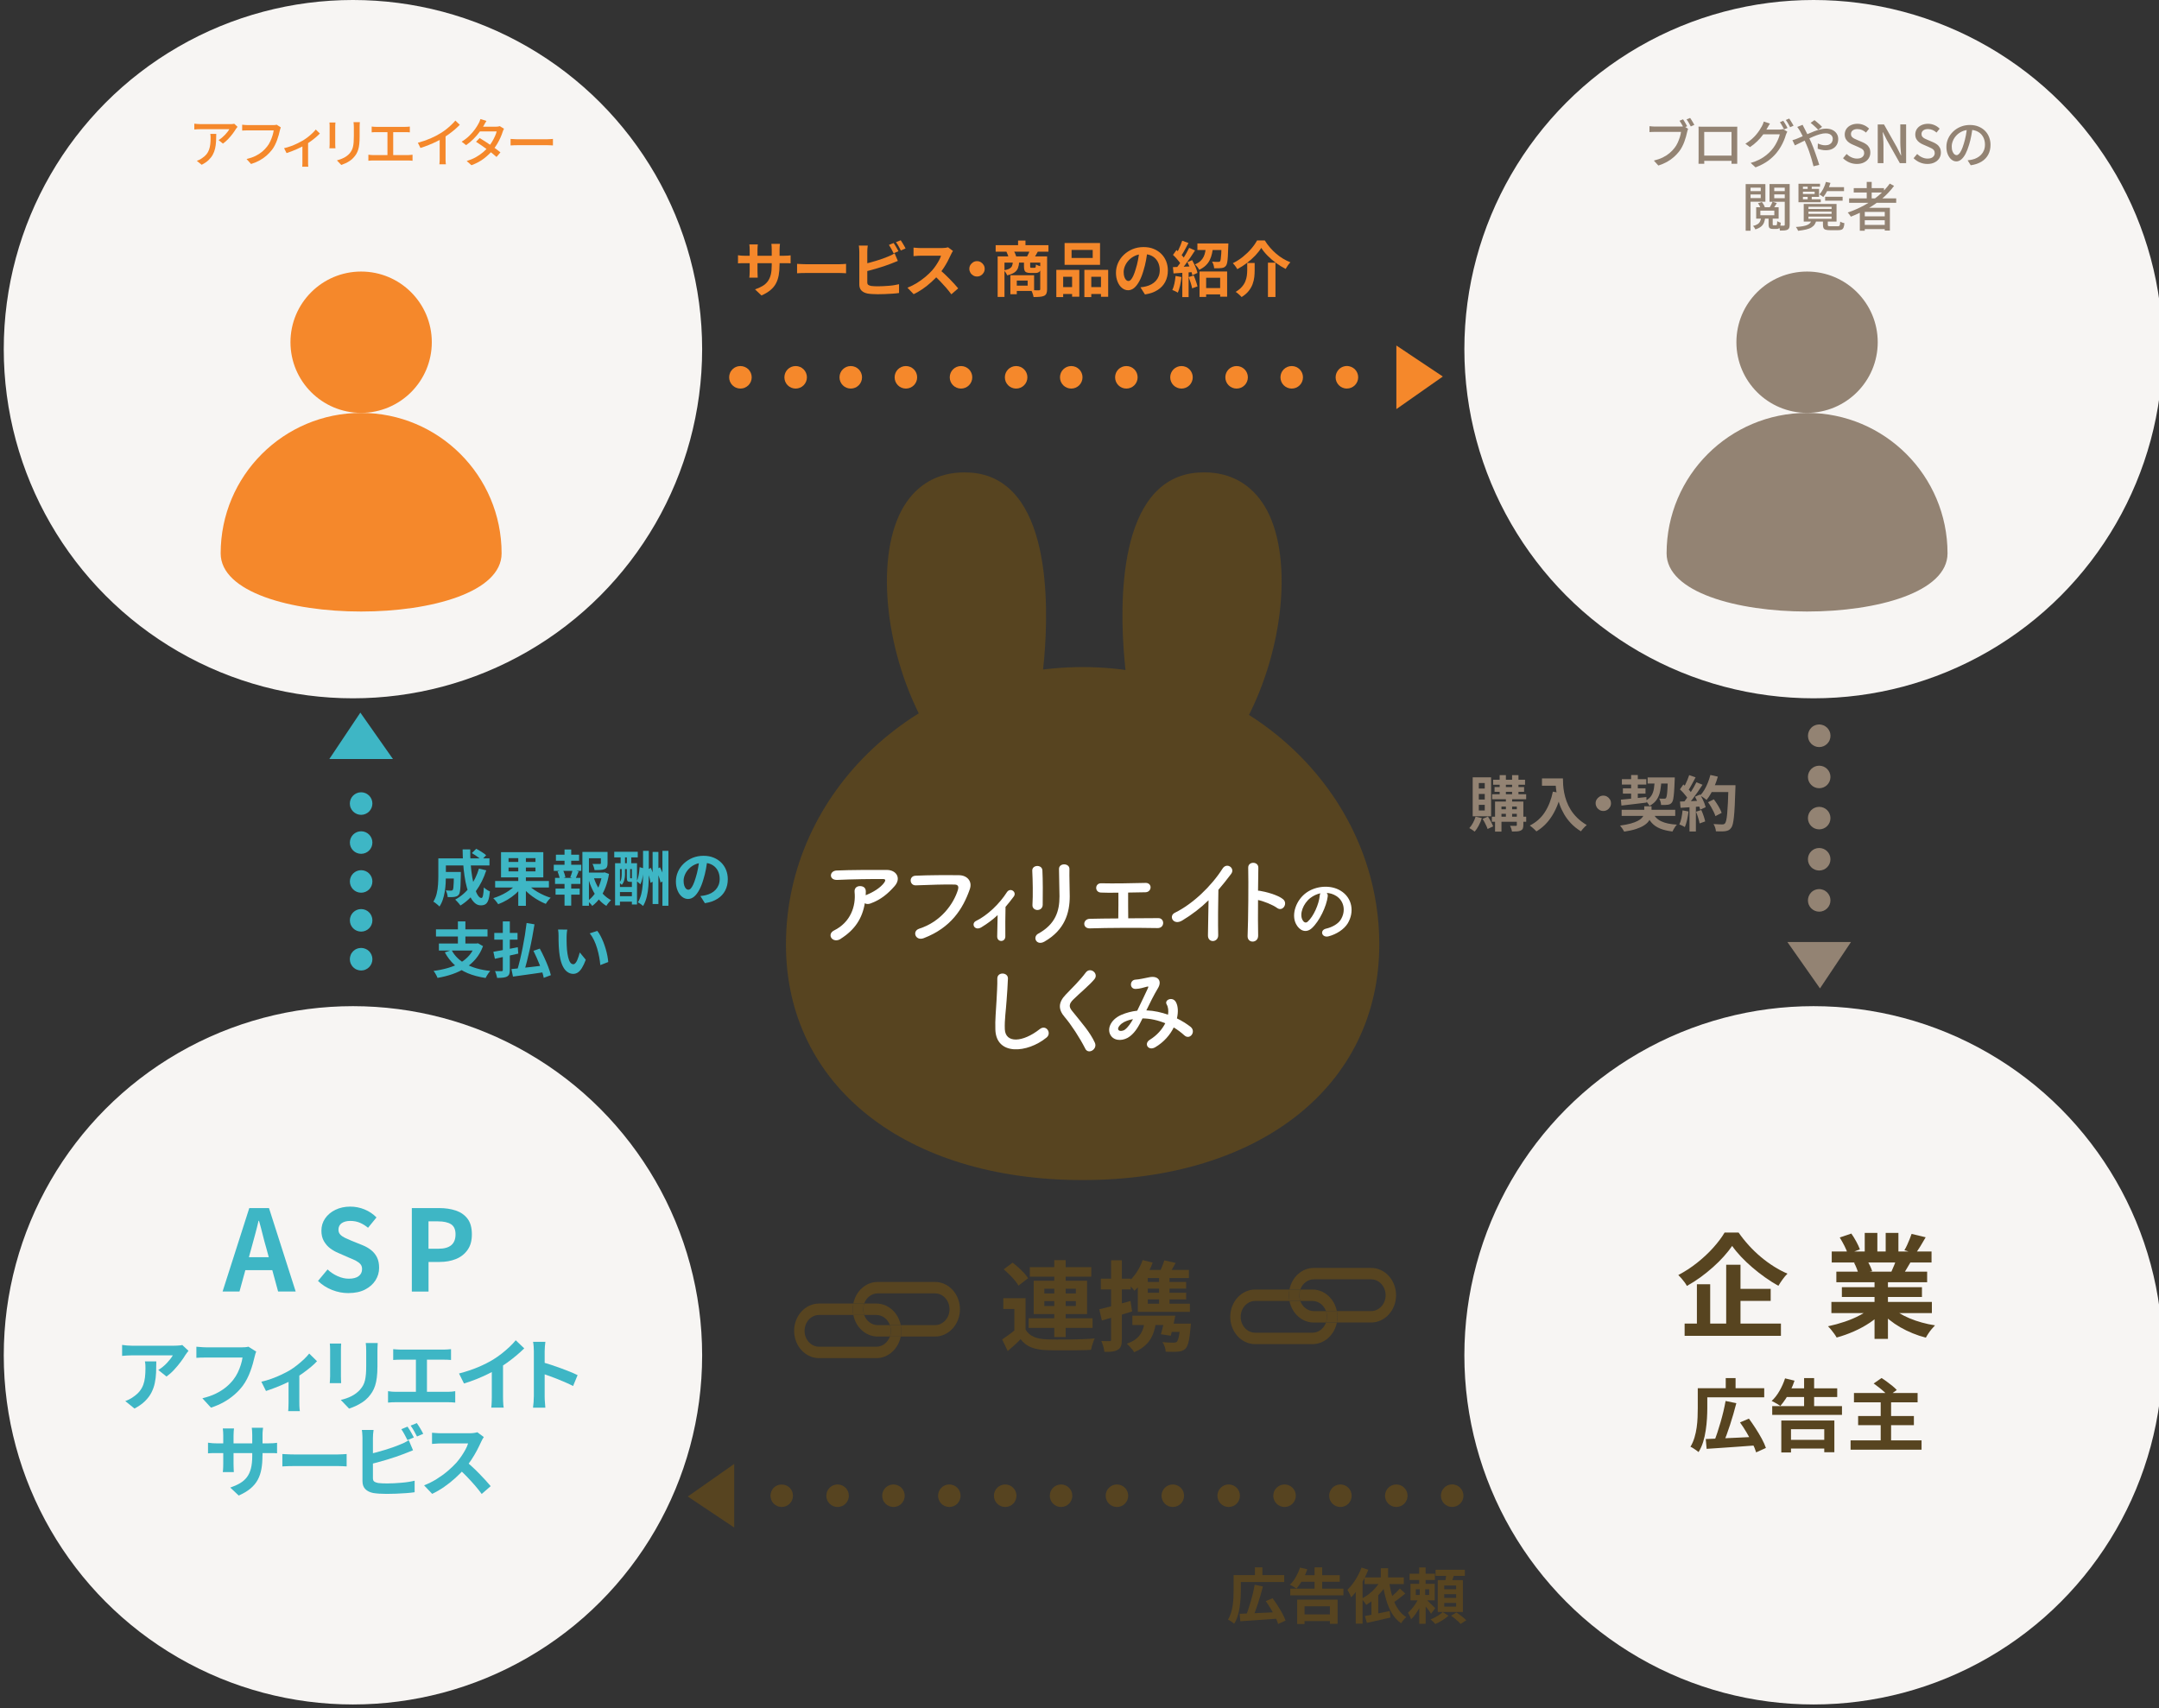 <?xml version="1.0" encoding="UTF-8"?><svg xmlns="http://www.w3.org/2000/svg" viewBox="0 0 575 455"><rect x="0" y="0" width="575" height="455" fill="#333333" stroke="none"/><g id="a"/><g id="b"/><g id="c"/><g id="d"/><g id="e"><circle cx="483" cy="93" r="93" fill="#f7f5f3"/><circle cx="483" cy="361" r="93" fill="#f7f5f3"/><circle cx="94" cy="361" r="93" fill="#f7f5f3"/><circle cx="94" cy="93" r="93" fill="#f7f5f3"/><g><circle cx="481.27" cy="91.15" r="18.82" fill="#938373"/><path d="M518.68,147.39c0,20.66-74.82,20.66-74.82,0s16.75-37.41,37.41-37.41,37.41,16.75,37.41,37.41Z" fill="#938373"/></g><g><circle cx="96.18" cy="91.15" r="18.82" fill="#f5882b"/><path d="M133.59,147.39c0,20.66-74.82,20.66-74.82,0s16.75-37.41,37.41-37.41,37.41,16.75,37.41,37.41Z" fill="#f5882b"/></g><g><path d="M328.53,419.53h1.94v4.05c0,.64-.02,1.35-.07,2.12-.05,.77-.13,1.57-.25,2.38-.12,.82-.29,1.6-.53,2.36-.23,.76-.54,1.44-.93,2.05-.12-.11-.28-.23-.48-.38-.2-.14-.41-.28-.62-.42-.21-.13-.39-.23-.54-.28,.34-.57,.61-1.18,.82-1.86,.2-.67,.35-1.36,.45-2.06,.1-.7,.16-1.39,.18-2.06,.03-.67,.04-1.29,.04-1.86v-4.05Zm.93,0h12.56v1.84h-12.56v-1.84Zm.7,10.32c.85-.03,1.84-.07,2.97-.12,1.12-.05,2.32-.1,3.58-.16,1.26-.06,2.51-.12,3.75-.18l-.03,1.74c-1.19,.08-2.4,.17-3.62,.26-1.22,.09-2.38,.17-3.49,.24s-2.11,.14-2.99,.2l-.18-1.98Zm4-7.73l2.19,.45c-.18,.73-.38,1.46-.6,2.21-.22,.75-.45,1.48-.68,2.2-.24,.72-.47,1.41-.71,2.06s-.47,1.24-.7,1.76l-1.82-.46c.22-.54,.45-1.15,.66-1.82s.43-1.37,.65-2.1c.21-.73,.41-1.46,.58-2.19,.17-.73,.31-1.43,.43-2.09Zm.05-4.64h2v2.94h-2v-2.94Zm2.9,8.99l1.81-.77c.45,.61,.9,1.27,1.36,1.98,.46,.71,.87,1.41,1.25,2.1,.37,.69,.66,1.31,.85,1.88l-1.98,.9c-.16-.54-.41-1.17-.76-1.86-.35-.7-.74-1.42-1.18-2.16s-.89-1.43-1.34-2.06Z" fill="#574420"/><path d="M346.24,417.53l1.92,.46c-.21,.66-.48,1.31-.79,1.94-.31,.63-.65,1.22-1.01,1.76s-.72,1.02-1.08,1.44c-.13-.11-.3-.22-.52-.35s-.44-.25-.66-.38c-.22-.12-.42-.22-.58-.3,.59-.53,1.12-1.21,1.59-2.04,.47-.83,.85-1.67,1.13-2.54Zm-2.61,5.63h14.16v1.78h-14.16v-1.78Zm1.84,2.93h10.77v6.43h-2.05v-4.67h-6.75v4.72h-1.97v-6.48Zm.83-6.53h10.51v1.76h-10.51v-1.76Zm.18,10.45h8.67v1.78h-8.67v-1.78Zm3.62-12.53h2.03v6.77h-2.03v-6.77Z" fill="#574420"/><path d="M362.61,417.53l1.81,.58c-.35,.9-.77,1.8-1.26,2.7-.49,.91-1.01,1.76-1.57,2.55-.56,.79-1.14,1.5-1.74,2.1-.05-.16-.14-.37-.26-.62-.12-.26-.25-.51-.38-.77s-.25-.46-.36-.61c.5-.48,.99-1.04,1.46-1.67,.47-.63,.9-1.32,1.3-2.05,.39-.73,.73-1.47,1.01-2.22Zm-1.54,4.42l1.82-1.82v12.35h-1.82v-10.53Zm6.7-1.06l1.82,.61c-.44,.82-.96,1.6-1.57,2.34-.61,.74-1.27,1.42-1.98,2.04-.71,.62-1.43,1.15-2.17,1.6-.08-.14-.2-.31-.35-.52s-.31-.41-.47-.62c-.17-.2-.31-.37-.44-.5,.7-.36,1.38-.8,2.03-1.3,.65-.51,1.24-1.07,1.78-1.7,.53-.62,.98-1.28,1.34-1.96Zm-4.34-.74h10.45v1.78h-10.45v-1.78Zm.08,10.29c.56-.11,1.21-.23,1.93-.37s1.48-.29,2.29-.46c.8-.17,1.6-.33,2.39-.5l.19,1.73c-.73,.17-1.46,.34-2.19,.51-.74,.17-1.45,.33-2.14,.49s-1.34,.3-1.94,.42l-.53-1.82Zm1.74-4.91l1.82-1.82v7.26h-1.82v-5.44Zm2.5-7.82h1.94v3.42h-1.94v-3.42Zm2.21,3.6c.15,1.02,.34,2.01,.58,2.97,.24,.95,.54,1.84,.9,2.66s.8,1.55,1.31,2.2c.51,.65,1.11,1.17,1.79,1.58-.15,.13-.31,.29-.49,.47-.18,.19-.34,.39-.5,.6-.16,.21-.29,.41-.39,.59-.99-.69-1.81-1.58-2.45-2.65-.64-1.07-1.16-2.3-1.55-3.68-.4-1.38-.71-2.88-.94-4.49l1.73-.26Zm2.86,1.81l1.44,1.34c-.38,.31-.78,.62-1.18,.94-.41,.32-.81,.63-1.2,.92-.39,.29-.76,.55-1.1,.78l-1.07-1.14c.33-.23,.69-.51,1.06-.84,.38-.33,.75-.67,1.12-1.02,.37-.36,.68-.68,.94-.98Z" fill="#574420"/><path d="M377.97,425.37l1.18,.58c-.25,.62-.55,1.26-.9,1.93-.36,.67-.74,1.3-1.16,1.91-.42,.61-.84,1.11-1.28,1.52-.07-.26-.2-.55-.37-.9-.17-.34-.32-.63-.45-.86,.37-.32,.75-.72,1.14-1.19,.39-.47,.74-.97,1.06-1.5s.58-1.02,.77-1.49Zm-2.56-6.21h6.75v1.68h-6.75v-1.68Zm.24,2.7h6.46v4.4h-6.46v-4.4Zm1.41,1.44v1.52h3.57v-1.52h-3.57Zm.91-5.79h1.71v5.3h-1.71v-5.3Zm.13,5.2h1.46v2.98h.13v6.82h-1.71v-6.82h.13v-2.98Zm1.5,3.12c.13,.1,.32,.26,.57,.5s.51,.49,.79,.77c.28,.28,.54,.53,.78,.76s.41,.4,.5,.5l-1.12,1.49c-.12-.22-.28-.48-.5-.77-.21-.29-.44-.58-.68-.89-.24-.3-.47-.59-.7-.86-.22-.27-.42-.5-.58-.68l.93-.82Zm4.62,3.54l1.55,.98c-.29,.28-.63,.55-1.03,.83s-.81,.54-1.24,.78-.84,.44-1.25,.6c-.15-.18-.34-.39-.58-.62s-.47-.43-.68-.59c.41-.15,.81-.34,1.22-.56,.41-.22,.79-.46,1.15-.7,.36-.25,.65-.48,.86-.7Zm-1.9-11.25h7.81v1.63h-7.81v-1.63Zm.59,2.77h6.7v8.48h-6.7v-8.48Zm1.73,1.42v.99h3.17v-.99h-3.17Zm0,2.32v.98h3.17v-.98h-3.17Zm0,2.32v.99h3.17v-.99h-3.17Zm.59-7.94l2.1,.24c-.16,.49-.32,.97-.48,1.45-.16,.47-.3,.88-.43,1.22l-1.6-.3c.08-.37,.17-.8,.25-1.29s.14-.92,.17-1.32Zm1.25,11.34l1.41-.86c.3,.19,.61,.41,.94,.66s.65,.49,.94,.74c.3,.25,.54,.48,.74,.68l-1.5,.98c-.17-.2-.4-.43-.68-.69-.28-.26-.59-.52-.91-.78s-.64-.51-.94-.72Z" fill="#574420"/></g><g><path d="M208.19,401.4c-.79,0-1.56-.32-2.12-.88-.14-.14-.26-.29-.37-.46-.11-.16-.2-.34-.27-.52-.07-.18-.13-.37-.17-.56-.04-.19-.06-.39-.06-.59s.02-.39,.06-.59c.04-.19,.1-.38,.17-.56,.07-.18,.17-.35,.27-.52,.11-.17,.24-.32,.37-.46,1.11-1.12,3.12-1.12,4.24,0,.14,.14,.26,.29,.37,.46,.11,.16,.2,.34,.28,.52,.07,.18,.13,.37,.17,.56,.04,.19,.06,.39,.06,.59s-.02,.39-.06,.59c-.04,.19-.1,.38-.17,.56-.07,.18-.17,.35-.28,.52-.11,.17-.23,.32-.37,.46-.56,.56-1.33,.88-2.12,.88Z" fill="#574420"/><path d="M368.87,398.4c0-1.66,1.34-3,3-3h0c1.66,0,3,1.34,3,3h0c0,1.66-1.34,3-3,3h0c-1.66,0-3-1.34-3-3Zm-14.88,0c0-1.66,1.34-3,3-3h0c1.66,0,3,1.34,3,3h0c0,1.66-1.34,3-3,3h0c-1.66,0-3-1.34-3-3Zm-14.88,0c0-1.66,1.34-3,3-3h0c1.66,0,3,1.34,3,3h0c0,1.66-1.34,3-3,3h0c-1.66,0-3-1.34-3-3Zm-14.88,0c0-1.66,1.34-3,3-3h0c1.66,0,3,1.34,3,3h0c0,1.66-1.34,3-3,3h0c-1.66,0-3-1.34-3-3Zm-14.88,0c0-1.66,1.34-3,3-3h0c1.66,0,3,1.34,3,3h0c0,1.66-1.34,3-3,3h0c-1.66,0-3-1.34-3-3Zm-14.88,0c0-1.66,1.34-3,3-3h0c1.66,0,3,1.34,3,3h0c0,1.66-1.34,3-3,3h0c-1.66,0-3-1.34-3-3Zm-14.88,0c0-1.66,1.34-3,3-3h0c1.66,0,3,1.34,3,3h0c0,1.66-1.34,3-3,3h0c-1.66,0-3-1.34-3-3Zm-14.88,0c0-1.66,1.34-3,3-3h0c1.66,0,3,1.34,3,3h0c0,1.66-1.34,3-3,3h0c-1.66,0-3-1.34-3-3Zm-14.88,0c0-1.66,1.34-3,3-3h0c1.66,0,3,1.34,3,3h0c0,1.66-1.34,3-3,3h0c-1.66,0-3-1.34-3-3Zm-14.88,0c0-1.66,1.34-3,3-3h0c1.66,0,3,1.34,3,3h0c0,1.66-1.34,3-3,3h0c-1.66,0-3-1.34-3-3Zm-14.88,0c0-1.66,1.34-3,3-3h0c1.66,0,3,1.34,3,3h0c0,1.66-1.34,3-3,3h0c-1.66,0-3-1.34-3-3Z" fill="#574420"/><path d="M386.75,401.4c-.79,0-1.56-.32-2.12-.88-.14-.14-.26-.29-.37-.46-.11-.16-.2-.34-.28-.52-.07-.18-.13-.37-.17-.56-.04-.19-.06-.39-.06-.59s.02-.39,.06-.59c.04-.19,.1-.38,.17-.56,.07-.18,.17-.35,.28-.52,.11-.17,.24-.32,.37-.46,.7-.7,1.73-1.02,2.71-.82,.19,.04,.38,.1,.56,.17,.18,.07,.35,.17,.52,.28,.16,.11,.32,.23,.46,.37,.14,.14,.26,.29,.37,.46,.11,.16,.2,.34,.28,.52,.07,.18,.13,.37,.17,.56,.04,.19,.06,.39,.06,.59,0,.79-.32,1.56-.88,2.12-.14,.14-.29,.26-.46,.37-.16,.11-.34,.2-.52,.28-.18,.07-.37,.13-.56,.17-.19,.04-.39,.06-.59,.06Z" fill="#574420"/></g><g><path d="M197.2,103.5c-.2,0-.39-.02-.59-.06-.19-.04-.38-.1-.56-.17-.18-.07-.36-.17-.52-.28-.16-.11-.32-.24-.46-.37-.56-.56-.88-1.33-.88-2.12,0-.2,.02-.39,.06-.59,.04-.19,.1-.38,.17-.56,.07-.18,.17-.36,.28-.52,.11-.16,.24-.32,.37-.46,.14-.14,.29-.26,.46-.37,.16-.11,.34-.2,.52-.27,.18-.08,.37-.13,.56-.17,.39-.08,.79-.08,1.17,0,.19,.04,.38,.1,.56,.17,.18,.07,.35,.17,.52,.27,.16,.11,.32,.23,.46,.37,.14,.14,.26,.29,.37,.46,.11,.16,.2,.34,.28,.52,.07,.18,.13,.37,.17,.56,.04,.19,.06,.39,.06,.59,0,.79-.32,1.56-.88,2.12-.14,.14-.29,.26-.46,.37-.16,.11-.34,.2-.52,.28-.18,.08-.37,.13-.56,.17-.19,.04-.39,.06-.59,.06Z" fill="#f5882b"/><path d="M341.02,100.5c0-1.66,1.34-3,3-3h0c1.66,0,3,1.34,3,3h0c0,1.66-1.34,3-3,3h0c-1.66,0-3-1.34-3-3Zm-14.68,0c0-1.66,1.34-3,3-3h0c1.66,0,3,1.34,3,3h0c0,1.66-1.34,3-3,3h0c-1.66,0-3-1.34-3-3Zm-14.68,0c0-1.66,1.34-3,3-3h0c1.66,0,3,1.34,3,3h0c0,1.66-1.34,3-3,3h0c-1.66,0-3-1.34-3-3Zm-14.68,0c0-1.66,1.34-3,3-3h0c1.66,0,3,1.34,3,3h0c0,1.66-1.34,3-3,3h0c-1.66,0-3-1.34-3-3Zm-14.68,0c0-1.66,1.34-3,3-3h0c1.66,0,3,1.34,3,3h0c0,1.66-1.34,3-3,3h0c-1.66,0-3-1.34-3-3Zm-14.68,0c0-1.66,1.34-3,3-3h0c1.66,0,3,1.34,3,3h0c0,1.66-1.34,3-3,3h0c-1.66,0-3-1.34-3-3Zm-14.68,0c0-1.66,1.34-3,3-3h0c1.66,0,3,1.34,3,3h0c0,1.66-1.34,3-3,3h0c-1.66,0-3-1.34-3-3Zm-14.68,0c0-1.66,1.34-3,3-3h0c1.66,0,3,1.34,3,3h0c0,1.66-1.34,3-3,3h0c-1.66,0-3-1.34-3-3Zm-14.68,0c0-1.66,1.34-3,3-3h0c1.66,0,3,1.34,3,3h0c0,1.66-1.34,3-3,3h0c-1.66,0-3-1.34-3-3Zm-14.68,0c0-1.66,1.34-3,3-3h0c1.66,0,3,1.34,3,3h0c0,1.66-1.34,3-3,3h0c-1.66,0-3-1.34-3-3Z" fill="#f5882b"/><path d="M358.71,103.5c-.79,0-1.56-.32-2.12-.88-.56-.56-.88-1.33-.88-2.12,0-.2,.02-.39,.06-.59,.04-.19,.1-.38,.17-.56,.08-.18,.17-.36,.28-.52,.11-.16,.23-.32,.37-.46,.69-.7,1.73-1.02,2.71-.82,.19,.04,.38,.1,.56,.17,.18,.07,.35,.17,.52,.27,.16,.11,.32,.23,.46,.37,.14,.14,.26,.29,.37,.46,.11,.16,.2,.34,.28,.52,.07,.18,.13,.37,.17,.56,.04,.19,.06,.39,.06,.59,0,.79-.32,1.56-.88,2.12s-1.33,.88-2.12,.88Z" fill="#f5882b"/></g><g><path d="M484.5,242.83c-.79,0-1.56-.32-2.12-.88-.56-.56-.88-1.33-.88-2.12,0-.2,.02-.39,.06-.59,.04-.19,.1-.38,.17-.56,.07-.18,.17-.35,.27-.52,.11-.16,.24-.32,.37-.46,.7-.7,1.73-1.02,2.71-.82,.19,.04,.38,.1,.56,.17,.18,.07,.35,.17,.52,.28,.16,.11,.32,.23,.46,.37,.14,.14,.26,.29,.37,.46,.11,.16,.2,.34,.28,.52,.08,.18,.13,.37,.17,.56,.04,.19,.06,.39,.06,.59,0,.79-.32,1.56-.88,2.12-.56,.56-1.33,.88-2.12,.88Z" fill="#938373"/><path d="M481.5,228.87c0-1.66,1.34-3,3-3h0c1.66,0,3,1.34,3,3h0c0,1.66-1.34,3-3,3h0c-1.66,0-3-1.34-3-3Zm0-10.96c0-1.66,1.34-3,3-3h0c1.66,0,3,1.34,3,3h0c0,1.66-1.34,3-3,3h0c-1.66,0-3-1.34-3-3Zm0-10.96c0-1.66,1.34-3,3-3h0c1.66,0,3,1.34,3,3h0c0,1.66-1.34,3-3,3h0c-1.66,0-3-1.34-3-3Z" fill="#938373"/><path d="M484.5,198.99c-.79,0-1.56-.32-2.12-.88-.14-.14-.26-.29-.37-.46-.11-.16-.2-.34-.27-.52-.08-.18-.13-.37-.17-.56-.04-.19-.06-.39-.06-.59s.02-.39,.06-.59c.04-.19,.1-.38,.17-.56,.07-.18,.17-.35,.27-.52,.11-.16,.24-.32,.37-.46,.7-.7,1.73-1.02,2.71-.82,.19,.04,.38,.1,.56,.17,.18,.07,.35,.17,.52,.28,.16,.11,.32,.24,.46,.37,.14,.14,.26,.29,.37,.46,.11,.16,.2,.34,.28,.52,.08,.18,.13,.37,.17,.56,.04,.19,.06,.39,.06,.59s-.02,.39-.06,.59c-.04,.19-.1,.38-.17,.56-.07,.18-.17,.35-.28,.52-.11,.16-.24,.32-.37,.46-.14,.14-.29,.26-.46,.37-.16,.11-.34,.2-.52,.28-.18,.07-.37,.13-.56,.17-.19,.04-.39,.06-.59,.06Z" fill="#938373"/></g><g><path d="M96.18,258.5c-.2,0-.39-.02-.59-.06-.19-.04-.38-.1-.56-.17-.18-.07-.36-.17-.52-.28-.17-.11-.32-.23-.46-.37s-.26-.29-.37-.46c-.11-.16-.2-.34-.28-.52-.07-.18-.13-.37-.17-.56-.04-.19-.06-.39-.06-.59s.02-.39,.06-.59c.04-.19,.1-.38,.17-.56,.07-.18,.17-.35,.28-.52,.11-.16,.23-.32,.37-.46,.14-.14,.29-.26,.46-.37,.16-.11,.34-.2,.52-.27,.18-.08,.37-.13,.56-.17,.39-.08,.79-.08,1.17,0,.19,.04,.38,.1,.56,.17,.18,.07,.35,.17,.52,.27,.17,.11,.32,.24,.46,.37,.14,.14,.26,.29,.37,.46,.11,.16,.2,.34,.28,.52,.07,.18,.13,.37,.17,.56,.04,.19,.06,.39,.06,.59s-.02,.39-.06,.59c-.04,.19-.1,.38-.17,.56-.08,.18-.17,.36-.28,.52-.11,.17-.23,.32-.37,.46-.14,.14-.29,.26-.46,.37-.16,.11-.34,.2-.52,.28-.18,.08-.37,.13-.56,.17-.19,.04-.39,.06-.59,.06Z" fill="#3eb6c5"/><path d="M93.18,245.14c0-1.66,1.34-3,3-3h0c1.66,0,3,1.34,3,3h0c0,1.66-1.34,3-3,3h0c-1.66,0-3-1.34-3-3Zm0-10.36c0-1.66,1.34-3,3-3h0c1.66,0,3,1.34,3,3h0c0,1.66-1.34,3-3,3h0c-1.66,0-3-1.34-3-3Zm0-10.36c0-1.66,1.34-3,3-3h0c1.66,0,3,1.34,3,3h0c0,1.66-1.34,3-3,3h0c-1.66,0-3-1.34-3-3Z" fill="#3eb6c5"/><path d="M96.18,217.04c-.2,0-.39-.02-.59-.06-.19-.04-.38-.1-.56-.17-.18-.08-.36-.17-.52-.28-.17-.11-.32-.23-.46-.37-.14-.14-.26-.29-.37-.46-.11-.16-.2-.34-.28-.52s-.13-.37-.17-.56c-.04-.19-.06-.39-.06-.59,0-.79,.32-1.56,.88-2.12,.14-.14,.29-.26,.46-.37,.16-.11,.34-.2,.52-.28,.18-.07,.37-.13,.56-.17,.39-.08,.79-.08,1.17,0,.19,.04,.38,.1,.56,.17,.18,.07,.35,.17,.52,.28,.17,.11,.32,.24,.46,.37,.56,.56,.88,1.33,.88,2.12,0,.2-.02,.39-.06,.59-.04,.19-.1,.38-.17,.56-.08,.18-.17,.35-.28,.52-.11,.16-.23,.32-.37,.46-.14,.14-.29,.26-.46,.37-.16,.11-.34,.2-.52,.28-.18,.07-.37,.13-.56,.17-.19,.04-.39,.06-.59,.06Z" fill="#3eb6c5"/></g><g><path d="M63.26,33.79c-.07,.07-.14,.17-.23,.29-.09,.12-.17,.22-.23,.3-.2,.35-.47,.75-.82,1.22-.35,.47-.75,.94-1.19,1.41s-.92,.88-1.42,1.24l-1.16-.94c.31-.18,.61-.39,.9-.64s.57-.51,.83-.78c.26-.27,.48-.53,.68-.79,.2-.26,.35-.49,.45-.69h-7.67c-.28,0-.55,0-.81,.02s-.54,.04-.84,.06v-1.55c.26,.03,.53,.06,.81,.08,.28,.03,.56,.04,.84,.04h7.83c.1,0,.23,0,.38,0,.15,0,.3-.02,.45-.04,.14-.02,.25-.04,.33-.06l.88,.83Zm-5.66,1.86c0,.73-.02,1.42-.06,2.07-.04,.65-.12,1.27-.26,1.86s-.34,1.13-.62,1.64c-.28,.51-.66,.99-1.13,1.44-.48,.45-1.08,.86-1.82,1.23l-1.29-1.05c.21-.07,.43-.16,.67-.27,.24-.12,.46-.25,.68-.41,.5-.33,.91-.68,1.22-1.06s.54-.8,.69-1.24c.15-.44,.26-.92,.32-1.43,.06-.51,.09-1.06,.09-1.64,0-.19,0-.37-.01-.55,0-.18-.03-.37-.07-.57h1.6Z" fill="#f5882b"/><path d="M74.78,33.94c-.05,.11-.09,.24-.13,.38s-.08,.29-.12,.43c-.08,.35-.17,.75-.29,1.19-.12,.44-.27,.89-.44,1.36s-.37,.92-.59,1.37c-.22,.44-.48,.85-.76,1.22-.43,.55-.91,1.06-1.45,1.54-.54,.48-1.15,.9-1.83,1.28s-1.45,.7-2.3,.97l-1.2-1.32c.92-.22,1.72-.5,2.39-.83s1.26-.71,1.76-1.13c.5-.42,.94-.88,1.32-1.37,.33-.41,.61-.87,.84-1.37s.43-1.01,.59-1.52c.16-.51,.27-.98,.32-1.41h-6.87c-.3,0-.58,0-.85,.01-.27,0-.49,.02-.67,.04v-1.57c.13,.02,.28,.04,.46,.05,.18,.01,.36,.03,.55,.04,.19,.01,.35,.02,.5,.02h6.79c.12,0,.26,0,.43-.02,.16-.01,.32-.04,.47-.08l1.08,.7Z" fill="#f5882b"/><path d="M75.66,39.47c.62-.14,1.24-.33,1.87-.56s1.22-.49,1.77-.76,1.02-.52,1.4-.74c.45-.28,.89-.59,1.32-.92s.82-.68,1.18-1.02c.36-.34,.66-.67,.9-.97l1.09,1.06c-.27,.29-.61,.61-1.03,.97-.42,.36-.87,.72-1.36,1.07-.49,.35-.98,.68-1.48,.98-.31,.19-.66,.38-1.05,.57s-.81,.39-1.25,.59-.9,.38-1.36,.56c-.46,.18-.91,.34-1.34,.48l-.67-1.32Zm4.89-1.23l1.5-.32v5.14c0,.15,0,.32,0,.5,0,.18,.01,.35,.02,.5s.02,.27,.04,.35h-1.62c0-.08,.02-.2,.03-.35s.02-.31,.02-.5c0-.18,0-.35,0-.5v-4.82Z" fill="#f5882b"/><path d="M89.34,32.64c0,.14-.02,.3-.04,.48-.01,.18-.02,.36-.02,.56v4.69c0,.18,0,.38,.02,.59,.01,.22,.03,.4,.04,.54h-1.61c0-.11,.02-.28,.04-.5,.01-.22,.02-.43,.02-.64v-4.69c0-.13,0-.3-.01-.51s-.02-.38-.04-.53h1.61Zm6.5-.11c0,.18-.02,.37-.04,.59s-.02,.45-.02,.7v2.49c0,.79-.03,1.48-.09,2.06-.06,.58-.16,1.08-.29,1.49-.13,.42-.29,.78-.48,1.11-.19,.32-.42,.63-.68,.92-.3,.35-.64,.67-1.04,.93-.39,.27-.79,.49-1.19,.67-.4,.18-.77,.33-1.12,.45l-1.16-1.22c.66-.17,1.28-.4,1.85-.69,.57-.29,1.08-.67,1.5-1.13,.24-.29,.44-.58,.59-.87,.15-.29,.27-.61,.35-.97,.08-.35,.14-.76,.17-1.22s.05-.99,.05-1.61v-2.41c0-.25,0-.49-.03-.7s-.04-.41-.06-.59h1.67Z" fill="#f5882b"/><path d="M98.12,41.21c.21,.03,.43,.05,.66,.07,.22,.02,.44,.03,.64,.03h9.24c.22,0,.44-.01,.64-.04,.21-.02,.4-.04,.57-.06v1.61c-.2-.03-.41-.05-.64-.06-.23,0-.42-.01-.57-.01h-9.24c-.21,0-.42,0-.64,.01-.22,0-.44,.03-.67,.06v-1.61Zm.87-7.5c.19,.03,.4,.05,.64,.06,.24,.01,.44,.02,.6,.02h7.66c.21,0,.43,0,.65-.02,.22-.01,.42-.03,.61-.06v1.54c-.2-.02-.4-.03-.62-.04-.22,0-.43-.01-.64-.01h-7.66c-.16,0-.36,0-.6,.01-.24,0-.46,.02-.64,.04v-1.54Zm4.2,8.4v-7.53h1.53v7.53h-1.53Z" fill="#f5882b"/><path d="M111.27,38.03c1.23-.33,2.36-.72,3.4-1.17,1.03-.45,1.93-.92,2.71-1.41,.49-.3,.98-.63,1.45-1.01,.47-.37,.92-.76,1.34-1.16s.79-.79,1.11-1.16l1.18,1.12c-.41,.42-.85,.83-1.33,1.25-.48,.41-.98,.8-1.5,1.18s-1.07,.74-1.62,1.07c-.51,.32-1.1,.64-1.75,.96-.65,.32-1.34,.63-2.07,.92s-1.47,.56-2.21,.79l-.69-1.39Zm5.85-1.85l1.55-.41v6.34c0,.19,0,.39,0,.61,0,.22,.01,.42,.03,.61,.01,.19,.04,.33,.06,.43h-1.74c0-.1,.02-.25,.04-.43,.02-.19,.03-.39,.04-.61,0-.22,0-.42,0-.61v-5.94Z" fill="#f5882b"/><path d="M129.55,32.22c-.14,.21-.28,.43-.41,.67-.14,.24-.24,.43-.31,.57-.3,.52-.68,1.1-1.14,1.72-.46,.63-.99,1.24-1.59,1.84-.6,.6-1.25,1.15-1.96,1.64l-1.19-.92c.81-.5,1.51-1.04,2.09-1.62,.58-.58,1.07-1.14,1.46-1.69,.39-.55,.7-1.04,.92-1.46,.08-.14,.18-.33,.29-.58,.11-.25,.19-.47,.25-.68l1.6,.5Zm4.68,2.07c-.07,.11-.13,.25-.2,.41-.07,.16-.13,.31-.17,.46-.14,.45-.33,.94-.57,1.48-.24,.54-.52,1.09-.85,1.65-.33,.56-.7,1.09-1.11,1.6-.64,.79-1.44,1.55-2.37,2.28s-2.07,1.34-3.4,1.84l-1.27-1.12c.91-.28,1.73-.62,2.44-1.02,.71-.4,1.35-.84,1.9-1.31,.55-.47,1.03-.95,1.44-1.43,.35-.41,.67-.86,.96-1.34s.55-.97,.77-1.46c.22-.49,.38-.92,.47-1.32h-5l.53-1.26h4.26c.2,0,.39-.01,.57-.04,.19-.03,.35-.07,.48-.11l1.13,.7Zm-6.48,2.48c.44,.26,.91,.55,1.41,.88,.5,.32,1.01,.66,1.51,1.01,.5,.35,.98,.69,1.44,1.01,.45,.33,.84,.63,1.17,.91l-1.04,1.23c-.32-.29-.7-.61-1.14-.97-.44-.35-.92-.72-1.43-1.09s-1.01-.73-1.51-1.07c-.5-.34-.96-.65-1.38-.92l.97-.99Z" fill="#f5882b"/><path d="M135.99,37c.16,0,.35,.02,.58,.04,.23,.01,.48,.03,.74,.04,.27,0,.52,.01,.76,.01h7.62c.34,0,.64-.01,.91-.04,.27-.02,.49-.04,.66-.05v1.74c-.16,0-.38-.02-.67-.04-.29-.02-.59-.03-.9-.03h-7.62c-.38,0-.77,0-1.15,.02-.38,.01-.7,.03-.94,.05v-1.74Z" fill="#f5882b"/></g><g><path d="M449.58,34.35c-.06,.11-.1,.24-.14,.38-.04,.14-.07,.29-.11,.43-.07,.36-.17,.75-.29,1.19-.12,.44-.27,.89-.44,1.36-.17,.47-.37,.92-.6,1.36-.22,.44-.48,.85-.77,1.23-.42,.54-.9,1.05-1.44,1.53-.54,.48-1.15,.91-1.83,1.29-.68,.38-1.44,.7-2.29,.97l-1.2-1.32c.92-.23,1.72-.51,2.39-.84,.67-.33,1.25-.7,1.76-1.13,.5-.42,.95-.88,1.33-1.37,.33-.41,.61-.87,.84-1.37,.23-.5,.43-1.01,.59-1.52s.27-.98,.32-1.41h-6.89c-.29,0-.57,0-.83,.01-.27,0-.49,.02-.68,.04v-1.57c.14,0,.3,.02,.48,.04s.36,.03,.55,.04c.19,0,.35,.01,.5,.01h6.78c.13,0,.27,0,.43-.01,.16,0,.32-.03,.48-.07l1.08,.7Zm-1.34-2.58c.12,.17,.25,.36,.38,.59,.14,.22,.27,.45,.39,.67,.13,.22,.24,.42,.33,.59l-.95,.41c-.09-.2-.2-.4-.32-.62-.12-.22-.25-.44-.39-.66-.14-.22-.26-.42-.38-.59l.94-.38Zm1.88-.36c.11,.16,.24,.35,.38,.57,.14,.22,.28,.45,.41,.68,.14,.23,.25,.43,.34,.6l-.95,.42c-.15-.29-.33-.61-.53-.97-.21-.36-.41-.66-.6-.9l.95-.39Z" fill="#938373"/><path d="M452.45,33.73c.29,0,.54,.02,.76,.02,.22,0,.42,0,.59,0h8.2c.24,0,.47,0,.69-.01,0,.19-.02,.39-.02,.6,0,.21,0,.41,0,.61v6.87c0,.12,0,.28,0,.47,0,.19,0,.38,0,.58s0,.36,0,.5c0,.14,0,.22,0,.25h-1.53s.01-.15,.01-.34,0-.41,0-.66c0-.25,0-.49,0-.7v-6.78h-7.27v7.25c0,.18,0,.36,0,.53,0,.17,0,.32,.01,.46s0,.21,0,.24h-1.53s0-.11,0-.25c0-.14,0-.3,.01-.49,0-.19,0-.38,.01-.57,0-.19,0-.36,0-.5v-7.48c0-.22,0-.43-.03-.62Zm9.31,7.71v1.4h-8.54v-1.4h8.54Z" fill="#938373"/><path d="M471.38,32.92c-.14,.21-.28,.43-.41,.67-.14,.24-.24,.43-.32,.56-.29,.54-.66,1.11-1.1,1.71-.44,.6-.95,1.18-1.53,1.75s-1.23,1.1-1.95,1.58l-1.23-.91c.61-.36,1.15-.75,1.62-1.16,.48-.41,.89-.82,1.24-1.24s.65-.81,.9-1.2,.46-.73,.63-1.04c.08-.14,.18-.34,.28-.59,.1-.25,.18-.48,.24-.67l1.62,.53Zm4.63,2.16c-.07,.11-.15,.25-.21,.41-.07,.16-.13,.31-.18,.45-.12,.45-.29,.94-.52,1.48-.22,.54-.5,1.09-.83,1.66-.33,.57-.7,1.1-1.12,1.62-.64,.79-1.41,1.51-2.3,2.16-.89,.64-1.99,1.22-3.3,1.72l-1.3-1.18c.91-.26,1.7-.57,2.39-.93s1.29-.76,1.82-1.19,1-.89,1.41-1.37c.35-.4,.67-.85,.96-1.34s.53-.98,.74-1.47,.35-.93,.43-1.32h-4.98l.53-1.26h4.27c.2,0,.39-.01,.57-.04,.19-.02,.35-.06,.48-.1l1.15,.7Zm-1.08-2.91c.12,.16,.25,.35,.39,.59s.28,.47,.41,.7c.13,.23,.24,.44,.34,.63l-.92,.39c-.14-.28-.31-.61-.52-.98-.21-.37-.4-.69-.59-.95l.9-.38Zm1.58-.6c.13,.18,.27,.38,.41,.62,.14,.23,.28,.46,.42,.69,.14,.23,.25,.43,.33,.6l-.91,.41c-.15-.3-.33-.63-.54-.99-.21-.36-.41-.68-.61-.94l.9-.38Z" fill="#938373"/><path d="M477.36,37.34c.23-.06,.47-.13,.71-.21s.42-.15,.55-.21c.44-.17,.91-.37,1.42-.6,.51-.23,1.03-.46,1.57-.7,.54-.24,1.08-.46,1.62-.67,.55-.21,1.08-.37,1.6-.5s1.01-.19,1.46-.19c.68,0,1.26,.12,1.75,.36,.49,.24,.86,.57,1.13,.99,.27,.42,.4,.89,.4,1.41,0,.59-.13,1.11-.39,1.55s-.63,.8-1.13,1.06c-.49,.26-1.1,.39-1.82,.39-.39,0-.78-.04-1.16-.13s-.7-.17-.97-.27l.04-1.4c.29,.13,.6,.24,.94,.34,.34,.09,.68,.14,1.02,.14,.44,0,.81-.07,1.11-.22,.3-.15,.52-.35,.68-.62,.15-.26,.23-.56,.23-.9,0-.26-.07-.5-.21-.72-.14-.22-.35-.4-.63-.53-.28-.13-.63-.2-1.04-.2-.47,0-.99,.08-1.57,.25s-1.18,.38-1.81,.65c-.63,.27-1.25,.55-1.85,.85-.61,.3-1.17,.58-1.69,.84-.52,.26-.95,.47-1.29,.63l-.67-1.41Zm2.72-4.1c.05,.08,.1,.19,.16,.32,.06,.13,.12,.25,.19,.38,.06,.13,.12,.23,.17,.32,.28,.52,.58,1.11,.89,1.76,.31,.65,.6,1.29,.88,1.9,.18,.41,.37,.88,.57,1.4,.2,.52,.4,1.06,.59,1.62,.2,.56,.38,1.09,.55,1.6,.17,.51,.32,.97,.44,1.36l-1.53,.39c-.14-.57-.31-1.19-.5-1.86-.2-.67-.41-1.34-.64-2.02-.23-.67-.48-1.3-.74-1.89-.21-.47-.41-.92-.6-1.36-.2-.44-.38-.85-.57-1.23s-.36-.72-.54-1.02c-.09-.15-.21-.33-.35-.55-.14-.21-.27-.4-.39-.55l1.43-.57Zm4.17,1.34c-.17-.19-.37-.39-.62-.62-.24-.23-.49-.46-.74-.68-.25-.22-.48-.41-.67-.55l1.02-.73c.16,.12,.37,.29,.62,.5,.26,.21,.52,.44,.78,.67s.47,.44,.63,.62l-1.02,.78Z" fill="#938373"/><path d="M494.52,43.67c-.71,0-1.38-.14-2.01-.41s-1.18-.64-1.66-1.12l.95-1.12c.37,.36,.8,.66,1.28,.88,.48,.22,.97,.34,1.48,.34,.62,0,1.09-.13,1.42-.41,.33-.27,.5-.62,.5-1.05,0-.32-.07-.57-.21-.76-.14-.19-.33-.35-.58-.48-.25-.13-.53-.27-.85-.41l-1.43-.62c-.34-.14-.67-.32-.99-.55-.32-.23-.59-.52-.8-.87-.21-.35-.32-.78-.32-1.28,0-.54,.15-1.03,.43-1.46,.29-.43,.69-.77,1.2-1.01s1.1-.37,1.75-.37c.61,0,1.18,.12,1.72,.35,.54,.23,1,.55,1.39,.95l-.83,1.04c-.33-.29-.67-.52-1.04-.68-.37-.16-.78-.25-1.24-.25-.53,0-.95,.12-1.26,.36-.31,.24-.46,.56-.46,.96,0,.3,.08,.54,.24,.73s.37,.35,.62,.48c.26,.13,.52,.24,.79,.36l1.41,.6c.41,.17,.77,.37,1.09,.62,.32,.24,.56,.54,.74,.88,.18,.34,.27,.77,.27,1.29,0,.55-.14,1.05-.43,1.51-.29,.45-.71,.82-1.25,1.09-.54,.28-1.19,.41-1.95,.41Z" fill="#938373"/><path d="M500.09,43.47v-10.32h1.67l3.42,6.06,1.08,2.17h.07c-.05-.52-.1-1.08-.15-1.68-.05-.6-.08-1.18-.08-1.74v-4.82h1.55v10.32h-1.67l-3.42-6.08-1.08-2.16h-.06c.04,.53,.08,1.09,.13,1.67,.05,.58,.07,1.15,.07,1.72v4.84h-1.54Z" fill="#938373"/><path d="M513.31,43.67c-.71,0-1.38-.14-2.01-.41s-1.18-.64-1.66-1.12l.95-1.12c.37,.36,.8,.66,1.28,.88,.48,.22,.97,.34,1.48,.34,.62,0,1.09-.13,1.42-.41,.33-.27,.5-.62,.5-1.05,0-.32-.07-.57-.21-.76-.14-.19-.33-.35-.58-.48-.25-.13-.53-.27-.85-.41l-1.43-.62c-.34-.14-.67-.32-.99-.55-.32-.23-.59-.52-.8-.87-.21-.35-.32-.78-.32-1.28,0-.54,.15-1.03,.43-1.46,.29-.43,.69-.77,1.2-1.01s1.1-.37,1.75-.37c.61,0,1.18,.12,1.72,.35,.54,.23,1,.55,1.39,.95l-.83,1.04c-.33-.29-.67-.52-1.04-.68-.37-.16-.78-.25-1.24-.25-.53,0-.95,.12-1.26,.36-.31,.24-.46,.56-.46,.96,0,.3,.08,.54,.24,.73s.37,.35,.62,.48c.26,.13,.52,.24,.79,.36l1.41,.6c.41,.17,.77,.37,1.09,.62,.32,.24,.56,.54,.74,.88,.18,.34,.27,.77,.27,1.29,0,.55-.14,1.05-.43,1.51-.29,.45-.71,.82-1.25,1.09-.54,.28-1.19,.41-1.95,.41Z" fill="#938373"/><path d="M525.36,33.9c-.09,.72-.21,1.48-.36,2.28-.15,.8-.34,1.59-.58,2.37-.28,.95-.6,1.76-.94,2.42-.35,.66-.73,1.16-1.14,1.5s-.84,.52-1.3,.52-.9-.16-1.3-.48c-.4-.32-.73-.78-.98-1.36s-.38-1.26-.38-2.04,.16-1.53,.48-2.23c.32-.7,.77-1.32,1.34-1.86s1.23-.97,1.99-1.27c.76-.31,1.57-.46,2.45-.46s1.6,.14,2.27,.41,1.26,.65,1.74,1.13c.48,.48,.85,1.04,1.1,1.69,.25,.64,.38,1.33,.38,2.06,0,.98-.2,1.85-.61,2.61-.41,.76-1,1.38-1.78,1.86-.78,.48-1.75,.81-2.88,.97l-.83-1.32c.24-.03,.47-.06,.67-.09,.21-.03,.4-.07,.57-.11,.45-.1,.88-.26,1.28-.48,.41-.21,.77-.49,1.08-.82,.32-.33,.57-.72,.75-1.17,.18-.45,.27-.95,.27-1.51s-.09-1.08-.27-1.56c-.18-.48-.44-.9-.78-1.25-.35-.36-.77-.63-1.27-.83-.5-.2-1.07-.3-1.71-.3-.77,0-1.45,.14-2.04,.41s-1.1,.63-1.52,1.07c-.42,.44-.73,.92-.94,1.43-.21,.51-.32,1.01-.32,1.48,0,.53,.06,.97,.2,1.32,.13,.35,.29,.61,.49,.78,.2,.17,.4,.25,.6,.25s.42-.1,.63-.31c.21-.21,.43-.54,.65-1s.44-1.04,.65-1.75c.21-.67,.39-1.39,.54-2.15,.14-.76,.25-1.5,.31-2.23l1.5,.03Z" fill="#938373"/><path d="M464.92,49.03h1.3v12.43h-1.3v-12.43Zm.67,1.88h3.75v.88h-3.75v-.88Zm.13-1.88h4.45v4.7h-4.45v-.97h3.21v-2.77h-3.21v-.97Zm3.32,8.86h1.09c-.06,.54-.17,1.01-.34,1.42s-.43,.76-.79,1.05-.86,.54-1.49,.74c-.06-.13-.15-.29-.27-.48s-.25-.33-.37-.43c.53-.13,.95-.3,1.25-.5s.52-.46,.65-.76,.22-.64,.27-1.04Zm-1.32-2.69h5.98v3.04h-5.98v-3.04Zm.48-1.06l1.02-.34c.18,.21,.34,.44,.49,.7,.15,.26,.25,.5,.31,.71l-1.08,.38c-.06-.2-.15-.43-.29-.71-.14-.28-.29-.53-.46-.75Zm.63,1.97v1.22h3.72v-1.22h-3.72Zm2.18,1.76h1.11v1.81c0,.15,.01,.24,.04,.27,.03,.03,.09,.05,.2,.05h.67c.07,0,.13-.02,.16-.07s.06-.15,.08-.3c.02-.15,.04-.39,.05-.72,.1,.08,.25,.16,.44,.24,.19,.08,.36,.13,.51,.17-.05,.65-.15,1.09-.31,1.32-.16,.22-.43,.34-.79,.34h-.98c-.32,0-.56-.04-.73-.12-.17-.08-.29-.21-.35-.39-.06-.18-.09-.44-.09-.76v-1.82Zm4.98-8.85v.97h-3.46v2.8h3.46v.95h-4.72v-4.72h4.72Zm-3.92,4.72l1.15,.35c-.17,.27-.34,.54-.5,.8-.17,.26-.32,.49-.45,.67l-.95-.32c.13-.21,.27-.45,.41-.73,.15-.29,.26-.54,.34-.76Zm0-2.84h3.77v.88h-3.77v-.88Zm3.25-1.88h1.32v10.84c0,.35-.04,.62-.12,.83s-.23,.36-.44,.48c-.21,.11-.49,.18-.82,.21-.33,.03-.73,.04-1.2,.04,0-.12-.03-.26-.08-.43s-.09-.33-.15-.49c-.06-.16-.12-.3-.18-.4,.31,0,.6,.01,.87,.01h.55c.09,0,.16-.03,.2-.07,.04-.04,.06-.11,.06-.21v-10.81Z" fill="#938373"/><path d="M482.44,58.69h1.3c-.09,.41-.24,.77-.44,1.08s-.49,.57-.85,.8-.84,.41-1.42,.55-1.3,.26-2.16,.36c-.04-.15-.12-.33-.24-.53-.12-.21-.23-.37-.34-.49,.75-.05,1.37-.12,1.87-.21,.5-.09,.9-.21,1.21-.35s.54-.31,.71-.5c.16-.2,.28-.43,.36-.7Zm2.28-9.74v.77h-4.55v3.37h4.75v.78h-5.94v-4.93h5.74Zm-5.08,1.36h4.82v2.13h-4.82v-.76h3.65v-.62h-3.65v-.76Zm.74,4.02h8.74v4.69h-8.74v-4.69Zm1.05-5h1.08v1.32h-1.08v-1.32Zm0,2.63h1.08v1.34h-1.08v-1.34Zm.21,3.11v.59h6.16v-.59h-6.16Zm0,1.29v.6h6.16v-.6h-6.16Zm0,1.32v.6h6.16v-.6h-6.16Zm4.66-9.23l1.2,.27c-.21,.71-.49,1.4-.83,2.07s-.7,1.23-1.09,1.69c-.07-.07-.16-.14-.29-.23-.13-.09-.25-.17-.39-.26s-.25-.15-.35-.2c.38-.41,.73-.91,1.03-1.5,.3-.59,.54-1.2,.71-1.83Zm-.81,10.18h1.3v1.27c0,.16,.04,.26,.13,.3s.28,.06,.59,.06h1.95c.17,0,.29-.03,.38-.08,.08-.06,.14-.17,.18-.35,.04-.18,.06-.44,.08-.8,.12,.08,.29,.17,.52,.25,.22,.08,.42,.14,.59,.17-.04,.5-.11,.88-.22,1.15-.11,.27-.28,.46-.5,.56s-.52,.15-.9,.15h-2.23c-.49,0-.88-.04-1.15-.13-.27-.08-.46-.23-.56-.43-.1-.2-.15-.48-.15-.85v-1.29Zm.59-6.22h4.66v1.04h-4.66v-1.04Zm.14-2.56h4.89v1.05h-4.89v-1.05Z" fill="#938373"/><path d="M503.31,48.91l1.13,.6c-.92,1.24-1.98,2.38-3.21,3.41-1.22,1.03-2.54,1.95-3.95,2.74s-2.86,1.48-4.35,2.05c-.06-.1-.13-.22-.23-.36-.1-.13-.2-.27-.31-.41-.11-.13-.2-.25-.29-.33,1.51-.51,2.96-1.15,4.35-1.9,1.39-.76,2.67-1.62,3.84-2.6,1.17-.98,2.17-2.05,3.01-3.21Zm-10.84,3.93h12.54v1.18h-12.54v-1.18Zm1.23-2.73h8.06v1.16h-8.06v-1.16Zm1.62,5.24h8.01v6.06h-1.37v-4.96h-5.32v5.01h-1.32v-6.12Zm.73,2.27h6.44v1.04h-6.44v-1.04Zm0,2.28h6.44v1.12h-6.44v-1.12Zm1.11-11.44h1.32v5.03h-1.32v-5.03Z" fill="#938373"/></g><g><path d="M461.32,331.87c-.62,.9-1.36,1.83-2.22,2.79-.86,.96-1.81,1.91-2.87,2.85-1.05,.94-2.16,1.83-3.33,2.69-1.17,.85-2.38,1.62-3.64,2.32-.14-.28-.34-.6-.6-.96-.26-.36-.54-.71-.84-1.05-.3-.34-.58-.64-.84-.9,1.74-.9,3.41-1.99,5.01-3.26,1.6-1.27,3.04-2.61,4.31-4.03,1.27-1.42,2.27-2.76,3.01-4.02h3.72c.82,1.18,1.73,2.32,2.73,3.42,1,1.1,2.06,2.12,3.18,3.06s2.28,1.79,3.48,2.55,2.41,1.4,3.63,1.92c-.46,.46-.9,.97-1.3,1.54-.41,.57-.79,1.14-1.12,1.7-1.18-.66-2.36-1.41-3.53-2.24s-2.31-1.71-3.41-2.66c-1.1-.94-2.11-1.9-3.03-2.88-.92-.98-1.7-1.93-2.34-2.85Zm-12.66,20.67h25.65v3.27h-25.65v-3.27Zm3.27-10.47h3.54v12.15h-3.54v-12.15Zm7.8-5.19h3.81v17.4h-3.81v-17.4Zm1.8,6.42h10.05v3.21h-10.05v-3.21Z" fill="#574420"/><path d="M498.58,348.1l2.85,1.29c-.94,1.04-2.08,2.01-3.41,2.9s-2.76,1.67-4.28,2.34-3.05,1.21-4.59,1.63c-.16-.3-.38-.63-.64-1-.27-.37-.55-.74-.84-1.09-.29-.36-.57-.66-.83-.9,1.5-.32,2.99-.73,4.48-1.23s2.87-1.09,4.12-1.77c1.26-.68,2.3-1.4,3.12-2.16Zm-10.83-1.32h26.76v2.97h-26.76v-2.97Zm.09-13.44h26.58v2.94h-26.58v-2.94Zm1.23,5.37h24.18v2.82h-24.18v-2.82Zm.9-9.09l3.09-1.05c.44,.62,.88,1.33,1.32,2.14,.44,.81,.76,1.5,.96,2.08l-3.24,1.2c-.16-.6-.45-1.31-.87-2.13s-.84-1.57-1.26-2.25Zm.57,13.23h21.33v2.61h-21.33v-2.61Zm3.24-6.51l3.51-.57c.26,.42,.51,.9,.77,1.43,.25,.53,.43,1,.55,1.39l-3.66,.63c-.1-.38-.26-.85-.48-1.41-.22-.56-.45-1.05-.69-1.47Zm2.85-7.95h3.36v6.36h-3.36v-6.36Zm2.61,11.73h3.57v16.5h-3.57v-16.5Zm4.29,7.89c.62,.6,1.36,1.17,2.22,1.7,.86,.53,1.8,1.01,2.83,1.44,1.03,.43,2.12,.81,3.27,1.12,1.15,.32,2.31,.57,3.5,.75-.28,.28-.58,.61-.89,.98-.31,.37-.6,.76-.87,1.17-.27,.41-.5,.78-.68,1.12-1.2-.3-2.38-.69-3.52-1.16-1.15-.47-2.25-1-3.29-1.6-1.04-.6-2.02-1.27-2.94-2.01-.92-.74-1.73-1.53-2.43-2.37l2.79-1.14Zm-1.32-19.62h3.39v6.15h-3.39v-6.15Zm2.94,6.69l3.81,.9c-.42,.7-.82,1.38-1.2,2.03-.38,.65-.72,1.21-1.02,1.67l-3.06-.84c.26-.56,.53-1.19,.81-1.88,.28-.69,.5-1.32,.66-1.88Zm3.96-6.42l3.75,.9c-.46,.82-.93,1.62-1.41,2.39-.48,.77-.92,1.42-1.32,1.96l-2.94-.9c.24-.4,.48-.85,.72-1.37,.24-.51,.46-1.03,.67-1.56,.21-.53,.38-1,.53-1.42Z" fill="#574420"/><path d="M452.16,369.76h2.54v5.31c0,.84-.03,1.77-.09,2.78-.06,1.01-.17,2.06-.33,3.13s-.38,2.1-.69,3.1c-.31,.99-.71,1.89-1.22,2.69-.15-.14-.36-.3-.63-.49-.27-.19-.54-.37-.82-.55-.28-.18-.52-.3-.71-.37,.45-.74,.8-1.55,1.07-2.44s.46-1.79,.59-2.71,.21-1.83,.24-2.71c.03-.88,.05-1.69,.05-2.44v-5.31Zm1.22,0h16.48v2.42h-16.48v-2.42Zm.92,13.54c1.12-.04,2.42-.09,3.9-.16,1.48-.06,3.04-.13,4.7-.21s3.3-.16,4.92-.24l-.04,2.29c-1.57,.11-3.15,.23-4.75,.35-1.6,.12-3.12,.22-4.58,.32-1.46,.09-2.77,.18-3.93,.26l-.23-2.6Zm5.25-10.14l2.88,.59c-.24,.95-.5,1.92-.79,2.9-.29,.98-.58,1.94-.89,2.89-.31,.95-.62,1.84-.93,2.7-.32,.85-.62,1.62-.91,2.31l-2.39-.61c.29-.71,.58-1.51,.87-2.39s.57-1.8,.85-2.76,.53-1.92,.76-2.88,.41-1.87,.57-2.74Zm.06-6.09h2.62v3.86h-2.62v-3.86Zm3.8,11.8l2.37-1.01c.59,.8,1.18,1.66,1.78,2.59,.6,.93,1.15,1.85,1.64,2.75,.49,.9,.86,1.73,1.11,2.47l-2.6,1.18c-.21-.71-.54-1.53-1-2.45s-.97-1.86-1.54-2.83c-.57-.97-1.16-1.87-1.76-2.7Z" fill="#574420"/><path d="M475.41,367.14l2.52,.61c-.28,.87-.63,1.71-1.04,2.54s-.85,1.6-1.32,2.31c-.47,.71-.94,1.34-1.42,1.89-.17-.14-.4-.29-.68-.46s-.58-.33-.87-.49-.55-.29-.76-.39c.77-.7,1.47-1.59,2.09-2.68,.62-1.08,1.12-2.19,1.48-3.33Zm-3.42,7.39h18.58v2.33h-18.58v-2.33Zm2.42,3.84h14.13v8.44h-2.69v-6.13h-8.86v6.2h-2.58v-8.5Zm1.09-8.57h13.8v2.31h-13.8v-2.31Zm.23,13.71h11.38v2.33h-11.38v-2.33Zm4.75-16.44h2.67v8.88h-2.67v-8.88Z" fill="#574420"/><path d="M492.86,383.66h18.9v2.48h-18.9v-2.48Zm.9-12.62h16.95v2.48h-16.95v-2.48Zm1.11,6.13h14.85v2.44h-14.85v-2.44Zm4.14-8.67l2.1-1.45c.45,.28,.93,.61,1.44,.99s1,.76,1.47,1.13c.47,.38,.85,.74,1.14,1.07l-2.25,1.62c-.25-.32-.6-.68-1.04-1.08-.44-.4-.91-.8-1.42-1.2-.5-.4-.99-.76-1.45-1.08Zm1.87,4.68h2.77v11.8h-2.77v-11.8Z" fill="#574420"/></g><g><path d="M59.28,344.01l7.11-22.23h5.25l7.11,22.23h-4.68l-3.15-11.58c-.34-1.16-.67-2.37-.97-3.62-.31-1.25-.63-2.46-.97-3.64h-.12c-.28,1.2-.58,2.42-.92,3.66s-.66,2.44-.98,3.6l-3.18,11.58h-4.5Zm4.41-5.7v-3.45h10.56v3.45h-10.56Z" fill="#3eb6c5"/><path d="M92.79,344.43c-1.48,0-2.93-.28-4.35-.84s-2.67-1.36-3.75-2.4l2.55-3.06c.78,.74,1.67,1.33,2.69,1.79,1.01,.45,2,.67,2.96,.67,1.16,0,2.04-.23,2.64-.69,.6-.46,.9-1.08,.9-1.86,0-.56-.15-1-.44-1.33s-.68-.62-1.18-.89c-.5-.26-1.08-.52-1.74-.78l-2.94-1.29c-.74-.3-1.46-.71-2.15-1.21-.69-.51-1.26-1.16-1.71-1.94s-.67-1.71-.67-2.79c0-1.22,.33-2.31,.99-3.27,.66-.96,1.57-1.73,2.73-2.29,1.16-.57,2.48-.86,3.96-.86,1.32,0,2.59,.25,3.81,.75,1.22,.5,2.28,1.21,3.18,2.13l-2.25,2.76c-.7-.58-1.43-1.03-2.19-1.35-.76-.32-1.61-.48-2.55-.48s-1.72,.21-2.29,.61c-.57,.41-.85,.99-.85,1.73,0,.52,.16,.95,.48,1.29,.32,.34,.74,.63,1.26,.88,.52,.25,1.09,.5,1.71,.76l2.91,1.17c.9,.36,1.68,.81,2.36,1.35,.67,.54,1.19,1.19,1.56,1.95,.37,.76,.55,1.68,.55,2.76,0,1.2-.33,2.31-.97,3.33-.65,1.02-1.58,1.84-2.79,2.46-1.21,.62-2.67,.93-4.39,.93Z" fill="#3eb6c5"/><path d="M109.68,344.01v-22.23h7.29c1.64,0,3.12,.22,4.43,.66,1.31,.44,2.35,1.17,3.12,2.18,.77,1.01,1.15,2.39,1.15,4.15s-.38,3.07-1.15,4.16c-.77,1.09-1.8,1.9-3.09,2.42-1.29,.52-2.73,.78-4.33,.78h-2.97v7.89h-4.44Zm4.44-11.4h2.67c1.52,0,2.66-.32,3.41-.96,.75-.64,1.12-1.6,1.12-2.88s-.4-2.17-1.19-2.68-1.96-.77-3.49-.77h-2.52v7.29Z" fill="#3eb6c5"/><path d="M50.2,359.8c-.11,.14-.25,.32-.42,.54-.17,.22-.3,.4-.4,.56-.32,.55-.75,1.17-1.28,1.88s-1.12,1.41-1.76,2.1c-.64,.69-1.31,1.28-2,1.77l-2.18-1.74c.42-.25,.83-.55,1.24-.88s.78-.69,1.12-1.06c.34-.37,.64-.72,.9-1.06s.46-.64,.6-.9h-10.94c-.43,0-.85,.01-1.24,.04-.39,.03-.83,.06-1.32,.1v-2.92c.41,.06,.83,.11,1.26,.15s.87,.06,1.3,.06h11.32c.2,0,.43,0,.71-.02,.28-.01,.56-.04,.83-.06,.27-.03,.47-.06,.6-.11l1.66,1.55Zm-8.57,2.83c0,1.04-.02,2.04-.06,3s-.16,1.89-.35,2.78c-.19,.89-.49,1.73-.9,2.53-.41,.8-.98,1.55-1.71,2.27s-1.66,1.37-2.79,1.97l-2.46-2c.34-.11,.69-.26,1.07-.45s.76-.42,1.13-.7c.67-.46,1.21-.95,1.63-1.47,.41-.52,.73-1.08,.96-1.69,.22-.61,.38-1.27,.46-2,.08-.72,.13-1.51,.13-2.36,0-.32,0-.63-.02-.93-.01-.3-.06-.62-.13-.96h3.04Z" fill="#3eb6c5"/><path d="M68.24,360.03c-.1,.2-.19,.43-.26,.7-.08,.27-.14,.53-.2,.77-.11,.5-.26,1.08-.44,1.72-.18,.64-.4,1.31-.65,2s-.55,1.37-.89,2.04c-.34,.67-.73,1.3-1.17,1.89-.63,.83-1.36,1.61-2.21,2.34-.84,.73-1.78,1.39-2.81,1.97s-2.18,1.07-3.42,1.48l-2.29-2.5c1.39-.34,2.59-.75,3.6-1.25,1.01-.5,1.9-1.06,2.66-1.68,.76-.62,1.41-1.29,1.97-2,.46-.59,.86-1.23,1.19-1.91s.6-1.38,.82-2.08,.37-1.34,.45-1.93h-9.79c-.48,0-.94,0-1.4,.02-.46,.01-.82,.04-1.1,.06v-2.96c.22,.01,.48,.04,.78,.06,.29,.03,.6,.05,.92,.07,.32,.02,.6,.03,.82,.03h9.7c.21,0,.47-.01,.78-.03,.31-.02,.6-.07,.86-.14l2.08,1.32Z" fill="#3eb6c5"/><path d="M69.59,368.03c.91-.2,1.84-.46,2.78-.81,.95-.34,1.83-.71,2.66-1.11,.83-.4,1.52-.76,2.08-1.08,.69-.42,1.36-.89,2.03-1.42,.67-.53,1.28-1.05,1.84-1.59,.56-.53,1.01-1.03,1.37-1.49l2.08,2.04c-.41,.46-.94,.97-1.61,1.52-.67,.55-1.38,1.11-2.15,1.66-.77,.55-1.54,1.05-2.31,1.5-.48,.29-1.02,.59-1.64,.89-.62,.3-1.26,.59-1.94,.88-.68,.29-1.36,.56-2.04,.81-.68,.25-1.31,.48-1.9,.67l-1.24-2.48Zm7.27-1.36l2.86-.55v7.48c0,.24,0,.51,.01,.82,0,.31,.02,.59,.05,.85,.03,.26,.06,.46,.08,.6h-3.11c.03-.14,.04-.34,.05-.6,0-.26,.02-.54,.03-.85,.01-.31,.02-.58,.02-.82v-6.93Z" fill="#3eb6c5"/><path d="M90.86,357.88c-.01,.25-.03,.5-.04,.75-.01,.25-.02,.54-.02,.87v7.1c0,.27,0,.57,.02,.92,.01,.35,.03,.65,.04,.9h-3.04c.01-.2,.03-.48,.06-.84s.04-.7,.04-1.01v-7.08c0-.2,0-.45-.02-.77-.01-.32-.04-.6-.06-.85h3.02Zm9.74-.17c-.01,.29-.03,.61-.05,.96-.02,.34-.03,.72-.03,1.14v4.16c0,1.12-.05,2.1-.16,2.94-.1,.84-.26,1.57-.47,2.21-.21,.63-.47,1.19-.77,1.67-.3,.48-.65,.94-1.04,1.38-.46,.5-.99,.96-1.6,1.35-.6,.4-1.21,.73-1.82,1.01-.61,.27-1.17,.49-1.69,.66l-2.21-2.31c1.05-.24,2-.57,2.85-1,.85-.43,1.58-.98,2.21-1.65,.36-.41,.66-.81,.88-1.22,.22-.41,.4-.86,.51-1.35s.2-1.06,.25-1.69,.07-1.35,.07-2.16v-3.99c0-.42-.01-.8-.03-1.14-.02-.34-.05-.66-.09-.96h3.17Z" fill="#3eb6c5"/><path d="M103.35,370.55c.34,.06,.69,.1,1.05,.13,.36,.03,.71,.04,1.03,.04h13.84c.38,0,.74-.02,1.07-.05s.64-.07,.9-.12v3.04c-.31-.04-.65-.07-1.03-.08s-.69-.02-.95-.02h-13.84c-.31,0-.64,0-1.01,.02s-.72,.04-1.07,.08v-3.04Zm1.37-11.19c.28,.03,.61,.06,.99,.08,.38,.03,.71,.04,1.01,.04h11.42c.32,0,.66-.01,1.01-.04,.35-.03,.67-.06,.97-.08v2.88c-.31-.03-.64-.05-.99-.06-.35-.01-.68-.02-.99-.02h-11.42c-.28,0-.62,0-1.01,.02-.39,.01-.72,.04-.99,.06v-2.88Zm6.05,12.92v-11.3h2.94v11.3h-2.94Z" fill="#3eb6c5"/><path d="M122.25,365.84c1.89-.49,3.6-1.06,5.13-1.71,1.53-.65,2.88-1.33,4.04-2.05,.73-.45,1.46-.96,2.2-1.54,.73-.58,1.43-1.18,2.08-1.79,.65-.62,1.2-1.2,1.65-1.76l2.27,2.16c-.64,.63-1.35,1.27-2.11,1.91-.76,.64-1.56,1.26-2.38,1.85s-1.65,1.13-2.46,1.62c-.8,.46-1.69,.94-2.68,1.43-.99,.49-2.03,.95-3.12,1.39s-2.19,.82-3.3,1.15l-1.32-2.65Zm8.74-2.42l2.98-.69v9.45c0,.31,0,.64,.02,1.01,.01,.36,.04,.7,.06,1.02,.03,.32,.06,.56,.11,.72h-3.32c.03-.17,.05-.41,.07-.72,.02-.31,.04-.65,.05-1.02,.01-.36,.02-.7,.02-1.01v-8.76Z" fill="#3eb6c5"/><path d="M142.18,372v-12.08c0-.36-.02-.78-.05-1.26-.03-.48-.09-.9-.16-1.26h3.28c-.04,.36-.08,.77-.13,1.21-.04,.44-.06,.88-.06,1.31v12.08c0,.2,0,.47,.02,.83,.01,.36,.04,.72,.08,1.1s.07,.71,.08,1.01h-3.28c.06-.42,.11-.91,.15-1.47s.06-1.05,.06-1.47Zm2.25-9.16c.7,.18,1.48,.42,2.35,.7,.87,.29,1.74,.59,2.62,.91,.88,.32,1.71,.64,2.49,.96,.78,.32,1.42,.61,1.94,.87l-1.2,2.9c-.59-.31-1.24-.62-1.95-.93-.71-.31-1.44-.62-2.17-.91-.74-.29-1.46-.57-2.16-.82s-1.35-.48-1.92-.67v-3Z" fill="#3eb6c5"/><path d="M55.39,384.27c.14,.01,.32,.04,.55,.07,.22,.04,.48,.06,.78,.08,.29,.02,.62,.03,.97,.03h13.78c.56,0,1.02-.01,1.37-.04,.35-.03,.67-.06,.95-.11v2.79c-.22-.03-.53-.04-.9-.05-.38,0-.85,0-1.41,0h-13.78c-.35,0-.67,0-.96,0-.29,0-.54,.02-.76,.03-.22,.01-.41,.03-.58,.04v-2.86Zm6.93-3.78c-.03,.2-.06,.46-.08,.79s-.04,.7-.04,1.1v7.52c0,.31,0,.61,.02,.89,.01,.29,.02,.54,.03,.76,0,.22,.02,.4,.03,.56h-2.94c.03-.15,.05-.34,.06-.56,.01-.22,.03-.47,.04-.76s.02-.58,.02-.89v-7.52c0-.31-.01-.62-.03-.95-.02-.32-.05-.64-.09-.95h2.98Zm7.58,7.25c0,1.3-.09,2.48-.28,3.54-.19,1.06-.51,2.02-.98,2.88-.46,.86-1.11,1.63-1.93,2.32s-1.87,1.31-3.13,1.87l-2.25-2.12c1.01-.35,1.88-.74,2.62-1.18,.73-.43,1.34-.97,1.82-1.61,.48-.64,.83-1.41,1.06-2.31,.23-.9,.35-2,.35-3.29v-5.59c0-.43-.01-.82-.04-1.14-.03-.33-.06-.6-.08-.81h3c-.03,.21-.06,.48-.09,.81-.04,.33-.05,.71-.05,1.14v5.48Z" fill="#3eb6c5"/><path d="M75.19,387.29c.25,.01,.57,.03,.97,.05,.39,.02,.8,.04,1.23,.05,.43,.01,.82,.02,1.19,.02h11.28c.49,0,.95-.02,1.39-.05,.43-.04,.79-.06,1.07-.07v3.3c-.24-.01-.59-.04-1.07-.06-.48-.03-.94-.04-1.39-.04h-11.28c-.6,0-1.22,.01-1.85,.03-.63,.02-1.14,.04-1.53,.07v-3.3Z" fill="#3eb6c5"/><path d="M99.49,380.91c-.06,.32-.1,.69-.13,1.11-.03,.42-.04,.78-.04,1.07v10.6c0,.45,.11,.76,.34,.92,.22,.17,.57,.3,1.03,.4,.32,.04,.69,.07,1.11,.09,.42,.02,.86,.03,1.32,.03,.55,0,1.15-.02,1.82-.05,.67-.03,1.34-.08,2.02-.14,.68-.06,1.32-.13,1.92-.23,.6-.1,1.12-.2,1.55-.31v3.07c-.66,.1-1.42,.18-2.29,.24-.87,.06-1.75,.11-2.66,.15s-1.75,.05-2.53,.05c-.69,0-1.33-.02-1.94-.06-.61-.04-1.14-.1-1.59-.17-.91-.18-1.62-.53-2.12-1.04s-.76-1.21-.76-2.11v-11.45c0-.15,0-.36-.02-.63-.01-.27-.03-.54-.05-.82-.02-.28-.05-.53-.09-.74h3.11Zm-1.39,6.45c.67-.14,1.39-.31,2.14-.51,.76-.2,1.52-.42,2.29-.66,.77-.24,1.5-.48,2.19-.72s1.31-.49,1.86-.72c.38-.14,.75-.3,1.12-.48,.37-.18,.76-.4,1.17-.65l1.13,2.67c-.41,.15-.83,.33-1.27,.51-.44,.19-.84,.35-1.19,.47-.62,.24-1.32,.49-2.11,.76s-1.61,.53-2.47,.79c-.85,.26-1.7,.5-2.53,.72-.83,.22-1.61,.42-2.32,.59l-.02-2.75Zm10.44-7.35c.18,.25,.38,.55,.59,.9,.21,.35,.41,.7,.6,1.05,.19,.35,.35,.66,.49,.92l-1.7,.71c-.21-.43-.46-.93-.77-1.48-.3-.55-.59-1.03-.87-1.44l1.66-.67Zm2.48-.95c.2,.27,.4,.57,.61,.92,.21,.35,.42,.7,.62,1.04s.36,.64,.47,.89l-1.66,.71c-.22-.45-.49-.95-.8-1.49s-.61-1.01-.9-1.41l1.66-.67Z" fill="#3eb6c5"/><path d="M128.85,382.77c-.08,.13-.21,.32-.37,.59-.16,.27-.28,.51-.37,.74-.29,.66-.66,1.39-1.08,2.21-.43,.81-.91,1.63-1.45,2.45-.54,.82-1.11,1.59-1.71,2.3-.78,.88-1.65,1.75-2.59,2.61s-1.94,1.65-2.98,2.37c-1.04,.72-2.11,1.34-3.2,1.86l-2.16-2.27c1.13-.43,2.23-.98,3.3-1.64,1.06-.66,2.05-1.37,2.96-2.14,.91-.77,1.69-1.52,2.35-2.25,.46-.53,.9-1.1,1.31-1.7,.41-.6,.78-1.2,1.1-1.79s.56-1.14,.71-1.65h-7.12c-.29,0-.6,0-.92,.03-.32,.02-.63,.04-.91,.06-.29,.02-.51,.04-.66,.05v-2.98c.21,.01,.47,.04,.78,.06,.31,.03,.62,.05,.93,.06,.31,.01,.58,.02,.79,.02h7.41c.46,0,.89-.03,1.27-.08,.38-.06,.68-.12,.89-.19l1.72,1.28Zm-4.7,6.53c.55,.43,1.13,.94,1.74,1.51,.62,.57,1.23,1.17,1.83,1.79s1.16,1.21,1.67,1.77c.51,.57,.94,1.06,1.29,1.48l-2.39,2.08c-.52-.71-1.11-1.46-1.77-2.23-.67-.77-1.37-1.54-2.1-2.3-.73-.76-1.48-1.49-2.24-2.17l1.97-1.93Z" fill="#3eb6c5"/></g><g><path d="M392.99,217.53l1.66,.38c-.2,.67-.47,1.33-.82,1.98-.34,.65-.7,1.19-1.09,1.62-.1-.1-.23-.2-.42-.32-.18-.12-.36-.24-.54-.35-.18-.12-.34-.21-.46-.27,.36-.38,.69-.85,.98-1.39,.29-.54,.52-1.09,.68-1.65Zm-.77-10.48h4.9v10.37h-4.9v-10.37Zm1.63,1.52v1.47h1.58v-1.47h-1.58Zm0,2.9v1.5h1.58v-1.5h-1.58Zm0,2.91v1.5h1.58v-1.5h-1.58Zm1.01,3.73l1.42-.61c.27,.41,.53,.85,.79,1.34s.46,.91,.6,1.27l-1.49,.7c-.07-.25-.18-.53-.33-.84s-.3-.63-.47-.96c-.17-.33-.35-.63-.53-.9Zm2.46-.58h9.15v1.36h-9.15v-1.36Zm.08-5.98h9.06v1.34h-9.06v-1.34Zm.26-3.86h8.5v1.34h-8.5v-1.34Zm.38,1.94h7.87v1.28h-7.87v-1.28Zm.13,3.87h6.56v1.34h-4.85v6.66h-1.71v-8Zm.85,2.06h5.7v1.2h-5.7v-1.2Zm.38-9.1h1.66v5.68h-1.66v-5.68Zm1.66,5.71h1.66v5.74h-1.66v-5.74Zm2.91,1.33h1.74v6.24c0,.39-.05,.71-.14,.94-.09,.23-.27,.41-.54,.54-.28,.13-.61,.21-.98,.23-.38,.03-.83,.04-1.37,.04-.03-.24-.1-.5-.19-.78-.1-.29-.2-.54-.3-.75,.31,.01,.62,.02,.92,.02h.6c.1,0,.16-.02,.2-.06,.04-.04,.06-.1,.06-.18v-6.22Zm-1.26-7.04h1.7v5.68h-1.7v-5.68Z" fill="#938373"/><path d="M413.58,210.86l2.19,.4c-.36,1.58-.85,3.01-1.46,4.3-.61,1.29-1.34,2.43-2.18,3.41s-1.83,1.81-2.94,2.48c-.12-.14-.28-.31-.5-.5-.21-.2-.43-.4-.66-.59-.23-.2-.43-.35-.6-.47,1.67-.84,3.01-2.03,4-3.56,.99-1.53,1.71-3.35,2.14-5.46Zm-2.91-3.52h4.54v1.95h-4.54v-1.95Zm3.6,0h1.98c0,.51,.02,1.09,.06,1.74,.04,.65,.13,1.33,.27,2.06,.14,.73,.35,1.48,.62,2.25,.28,.77,.65,1.53,1.11,2.28,.46,.75,1.05,1.47,1.75,2.17,.7,.69,1.55,1.33,2.53,1.92-.14,.11-.31,.26-.51,.46-.2,.2-.4,.41-.58,.63s-.34,.41-.46,.58c-1-.62-1.87-1.31-2.61-2.09s-1.35-1.59-1.86-2.46c-.5-.87-.91-1.75-1.22-2.64-.31-.89-.54-1.76-.7-2.61-.16-.85-.27-1.64-.32-2.38-.05-.74-.08-1.38-.08-1.92Z" fill="#938373"/><path d="M427,211.92c.38,0,.73,.09,1.03,.28,.3,.19,.55,.43,.74,.74,.19,.3,.28,.65,.28,1.03s-.09,.71-.28,1.02c-.19,.31-.43,.56-.74,.74-.3,.19-.65,.28-1.03,.28s-.71-.09-1.02-.28c-.31-.19-.56-.43-.74-.74s-.28-.65-.28-1.02,.09-.73,.28-1.03c.19-.3,.43-.55,.74-.74,.31-.19,.65-.28,1.02-.28Z" fill="#938373"/><path d="M437.9,214.76h1.95v1.55c0,.41-.06,.81-.17,1.22-.11,.41-.31,.81-.6,1.21s-.7,.77-1.25,1.12c-.54,.35-1.25,.67-2.1,.95-.86,.28-1.91,.51-3.16,.7-.12-.23-.29-.51-.5-.82-.22-.32-.42-.58-.6-.79,1.11-.15,2.05-.33,2.81-.54s1.38-.44,1.86-.69c.47-.25,.84-.51,1.1-.78,.26-.27,.43-.54,.53-.82,.1-.27,.14-.54,.14-.81v-1.5Zm-6.22-1.76c.58-.05,1.23-.12,1.98-.19,.74-.07,1.53-.16,2.35-.25,.83-.09,1.65-.18,2.47-.26l.03,1.47c-1.18,.15-2.37,.29-3.54,.43s-2.23,.26-3.14,.37l-.14-1.57Zm.21,2.7h14.27v1.62h-14.27v-1.62Zm.06-8.16h6.5v1.44h-6.5v-1.44Zm.27,2.43h6.02v1.42h-6.02v-1.42Zm2.19-3.54h1.78v6.64l-1.78,.21v-6.85Zm6.29,1.22h1.79c-.05,1.08-.16,2.06-.32,2.94-.16,.89-.46,1.67-.9,2.34-.44,.68-1.09,1.25-1.97,1.72-.1-.21-.25-.46-.46-.73-.21-.27-.42-.48-.61-.63,.71-.37,1.24-.83,1.58-1.37,.34-.54,.56-1.17,.67-1.88,.11-.71,.18-1.51,.22-2.4Zm-.53,8.77c.45,1.05,1.19,1.82,2.22,2.32,1.03,.5,2.44,.81,4.22,.91-.15,.14-.3,.32-.45,.54-.15,.22-.29,.45-.42,.67s-.23,.43-.32,.62c-1.3-.16-2.4-.42-3.3-.79s-1.65-.88-2.24-1.54c-.59-.66-1.09-1.49-1.5-2.5l1.78-.24Zm-1.36-9.34h6.08v1.62h-6.08v-1.62Zm5.41,0h1.81v.44c0,.11,0,.21-.02,.28-.04,1.29-.1,2.34-.16,3.14s-.14,1.43-.22,1.86c-.09,.44-.2,.75-.34,.93-.16,.2-.33,.35-.5,.44-.18,.09-.38,.15-.62,.18-.2,.03-.46,.05-.78,.06-.31,0-.65,0-1,0-.01-.27-.06-.56-.16-.89-.1-.33-.21-.6-.35-.82,.29,.02,.55,.04,.78,.04,.23,0,.42,0,.54,0,.12,0,.21,0,.29-.03,.07-.02,.15-.08,.22-.16,.07-.12,.14-.35,.21-.71,.06-.36,.12-.9,.16-1.62s.09-1.67,.13-2.86v-.3Z" fill="#938373"/><path d="M448.11,215.85l1.58,.29c-.09,.77-.21,1.53-.38,2.27-.17,.75-.37,1.38-.59,1.89-.11-.07-.25-.16-.43-.25-.18-.09-.37-.18-.55-.26-.19-.08-.35-.15-.49-.19,.23-.48,.42-1.05,.56-1.72s.24-1.34,.3-2.02Zm-.69-5.6l.91-1.31c.28,.23,.56,.5,.86,.79,.3,.29,.57,.58,.82,.87,.25,.29,.44,.56,.57,.8l-.98,1.49c-.13-.25-.31-.53-.55-.84-.24-.31-.5-.63-.79-.94-.29-.32-.57-.6-.85-.86Zm0,3.25c.74-.02,1.62-.05,2.66-.1,1.04-.04,2.1-.09,3.18-.14l-.02,1.52c-1,.07-2,.15-2.99,.22s-1.88,.12-2.67,.17l-.16-1.66Zm2.46-7.04l1.7,.59c-.21,.42-.44,.84-.67,1.27-.23,.43-.46,.85-.69,1.25-.22,.4-.44,.75-.66,1.05l-1.3-.53c.19-.33,.39-.71,.59-1.13,.2-.42,.39-.85,.58-1.29,.18-.44,.33-.84,.45-1.22Zm1.92,1.9l1.63,.67c-.4,.61-.82,1.25-1.28,1.91-.46,.67-.92,1.3-1.39,1.91-.47,.61-.91,1.14-1.31,1.6l-1.17-.59c.31-.36,.62-.77,.94-1.23,.32-.46,.64-.93,.95-1.42,.31-.49,.61-.98,.9-1.48,.28-.5,.53-.95,.73-1.37Zm-1.84,5.98h1.7v7.14h-1.7v-7.14Zm1.46-2.13l1.36-.59c.21,.35,.42,.73,.62,1.14,.2,.41,.38,.8,.53,1.19,.15,.39,.26,.74,.34,1.05l-1.47,.67c-.06-.3-.17-.65-.3-1.05s-.3-.81-.49-1.23c-.19-.42-.38-.81-.58-1.18Zm.27,4l1.41-.46c.22,.48,.43,1,.62,1.57,.19,.57,.33,1.06,.42,1.47l-1.49,.54c-.07-.43-.2-.93-.38-1.51-.18-.58-.37-1.12-.58-1.61Zm3.84-9.79l1.98,.45c-.22,.79-.49,1.57-.81,2.33-.31,.76-.66,1.47-1.03,2.14s-.76,1.24-1.17,1.73c-.13-.12-.29-.25-.5-.4s-.42-.29-.64-.43c-.22-.14-.42-.25-.58-.34,.42-.43,.79-.93,1.14-1.51,.34-.58,.65-1.21,.92-1.89s.5-1.37,.68-2.07Zm-.64,7.26l1.55-.77c.28,.36,.55,.76,.83,1.19,.28,.43,.53,.86,.75,1.28,.22,.42,.39,.8,.5,1.14l-1.66,.86c-.1-.33-.25-.71-.46-1.14-.21-.43-.44-.87-.7-1.32-.26-.45-.53-.86-.81-1.25Zm.54-4.53h5.74v1.82h-5.74v-1.82Zm4.91,0h1.86v.56c0,.14,0,.25-.02,.34-.05,1.76-.11,3.26-.17,4.49-.06,1.23-.13,2.25-.22,3.05s-.18,1.43-.3,1.89c-.11,.46-.25,.79-.42,1.01-.22,.31-.46,.52-.7,.64-.24,.12-.53,.2-.87,.26-.29,.04-.66,.06-1.11,.06s-.92,0-1.4-.02c-.01-.28-.07-.6-.19-.97-.12-.37-.27-.69-.45-.97,.51,.04,.98,.07,1.41,.08,.43,.01,.74,.02,.94,.02,.17,0,.31-.02,.41-.06,.1-.04,.2-.11,.3-.21,.13-.14,.24-.42,.34-.85,.1-.43,.18-1.03,.25-1.8s.13-1.75,.19-2.92c.06-1.17,.11-2.58,.15-4.21v-.38Z" fill="#938373"/></g><g><path d="M196.55,67.98c.11,.01,.25,.03,.42,.06,.17,.03,.37,.05,.59,.06,.22,.02,.47,.02,.74,.02h10.5c.43,0,.77,0,1.04-.03s.51-.05,.72-.08v2.13c-.17-.02-.4-.04-.69-.04-.29,0-.65,0-1.07,0h-10.5c-.27,0-.51,0-.73,0-.22,0-.41,.01-.58,.02-.17,.01-.31,.02-.44,.03v-2.18Zm5.28-2.88c-.02,.15-.04,.35-.06,.6-.02,.25-.03,.53-.03,.84v5.73c0,.23,0,.46,.02,.68s.02,.41,.02,.58c0,.17,.01,.31,.02,.42h-2.24c.02-.12,.04-.26,.05-.42s.02-.36,.03-.58,.02-.45,.02-.68v-5.73c0-.23,0-.47-.02-.72-.02-.25-.04-.49-.07-.72h2.27Zm5.78,5.52c0,.99-.07,1.89-.22,2.7s-.39,1.54-.74,2.19c-.35,.66-.84,1.25-1.47,1.77-.63,.52-1.42,1-2.38,1.42l-1.71-1.62c.77-.27,1.43-.56,1.99-.9s1.02-.74,1.38-1.22,.63-1.07,.81-1.76c.18-.69,.26-1.52,.26-2.5v-4.26c0-.33-.01-.62-.03-.87-.02-.25-.04-.46-.06-.62h2.29c-.02,.16-.05,.37-.07,.62-.03,.25-.04,.54-.04,.87v4.18Z" fill="#f5882b"/><path d="M212.28,70.28c.19,.01,.44,.02,.74,.04,.3,.02,.61,.03,.94,.04,.33,.01,.63,.02,.9,.02h8.59c.37,0,.73-.01,1.06-.04,.33-.03,.6-.05,.82-.06v2.51c-.18,0-.45-.03-.82-.05-.36-.02-.71-.03-1.06-.03h-8.59c-.46,0-.93,0-1.41,.02-.48,.02-.87,.04-1.17,.06v-2.51Z" fill="#f5882b"/><path d="M231.11,65.42c-.04,.25-.07,.53-.1,.85s-.03,.59-.03,.82v8.08c0,.34,.08,.58,.26,.7,.17,.13,.43,.23,.78,.3,.25,.03,.53,.06,.85,.07,.32,.02,.66,.02,1.01,.02,.42,0,.88-.01,1.38-.04,.51-.03,1.02-.06,1.54-.1,.52-.04,1.01-.1,1.46-.18,.46-.07,.85-.15,1.18-.24v2.34c-.5,.08-1.08,.14-1.74,.18-.66,.05-1.34,.08-2.02,.11-.69,.03-1.33,.04-1.93,.04-.52,0-1.02-.02-1.48-.05-.46-.03-.87-.07-1.21-.13-.69-.14-1.23-.4-1.62-.79-.38-.39-.58-.92-.58-1.61v-8.72c0-.12,0-.28-.02-.48-.01-.2-.02-.41-.04-.62-.02-.21-.04-.4-.07-.56h2.37Zm-1.06,4.91c.51-.11,1.06-.24,1.63-.39,.58-.15,1.16-.32,1.74-.5,.59-.18,1.14-.37,1.67-.55,.53-.19,1-.37,1.42-.55,.29-.11,.57-.23,.86-.37s.58-.3,.89-.5l.86,2.03c-.31,.12-.63,.25-.97,.39-.34,.14-.64,.26-.9,.36-.47,.18-1.01,.37-1.61,.58-.6,.2-1.23,.4-1.88,.6s-1.29,.38-1.93,.55c-.63,.17-1.22,.32-1.77,.45l-.02-2.1Zm7.95-5.6c.14,.19,.29,.42,.45,.69,.16,.27,.31,.53,.46,.8s.27,.5,.38,.7l-1.3,.54c-.16-.33-.35-.71-.58-1.13-.23-.42-.45-.79-.66-1.1l1.26-.51Zm1.89-.72c.15,.2,.3,.44,.46,.7,.16,.27,.32,.53,.47,.79,.15,.26,.27,.49,.36,.68l-1.26,.54c-.17-.34-.37-.72-.61-1.14-.23-.42-.46-.77-.69-1.07l1.26-.51Z" fill="#f5882b"/><path d="M253.8,66.84c-.06,.1-.16,.25-.28,.45-.12,.2-.22,.39-.28,.56-.22,.5-.5,1.06-.82,1.68-.33,.62-.69,1.24-1.1,1.86s-.85,1.21-1.3,1.75c-.6,.67-1.26,1.34-1.98,1.99-.72,.66-1.48,1.26-2.27,1.81-.79,.55-1.61,1.02-2.44,1.42l-1.65-1.73c.86-.33,1.7-.75,2.51-1.25,.81-.5,1.56-1.05,2.26-1.63,.69-.59,1.29-1.16,1.79-1.71,.35-.41,.69-.84,1-1.3,.31-.46,.59-.91,.84-1.37,.25-.45,.43-.87,.54-1.26h-5.42c-.22,0-.46,0-.7,.02-.25,.02-.48,.03-.7,.05s-.39,.03-.5,.04v-2.27c.16,.01,.36,.03,.59,.05,.23,.02,.47,.04,.71,.05,.24,.01,.44,.02,.6,.02h5.65c.35,0,.67-.02,.97-.06,.29-.04,.52-.09,.68-.14l1.31,.98Zm-3.58,4.98c.42,.33,.86,.71,1.33,1.15s.93,.89,1.39,1.36c.46,.47,.88,.92,1.27,1.35,.39,.43,.72,.81,.98,1.13l-1.82,1.58c-.4-.54-.85-1.11-1.35-1.7-.51-.59-1.04-1.17-1.6-1.75-.56-.58-1.13-1.13-1.7-1.66l1.5-1.47Z" fill="#f5882b"/><path d="M260.2,69.56c.38,0,.73,.09,1.03,.28,.3,.19,.55,.43,.74,.74,.19,.3,.28,.65,.28,1.03s-.09,.71-.28,1.02c-.19,.31-.43,.56-.74,.74-.3,.19-.65,.28-1.03,.28s-.71-.09-1.02-.28c-.31-.19-.56-.43-.74-.74s-.28-.65-.28-1.02,.09-.73,.28-1.03c.19-.3,.43-.55,.74-.74,.31-.19,.65-.28,1.02-.28Z" fill="#f5882b"/><path d="M265.17,65.3h14.06v1.74h-14.06v-1.74Zm.53,2.99h12.32v1.66h-10.5v9.14h-1.82v-10.8Zm4.03,1.46h1.7c-.03,.63-.14,1.18-.32,1.65-.18,.47-.5,.86-.94,1.17-.45,.31-1.1,.57-1.95,.77-.06-.21-.18-.45-.36-.72-.18-.27-.34-.47-.5-.62,.66-.12,1.16-.27,1.49-.46,.33-.19,.56-.42,.68-.71s.19-.64,.22-1.07Zm-1.7-2.74l1.9-.32c.15,.25,.29,.53,.43,.84,.14,.32,.24,.59,.3,.82l-2,.4c-.04-.23-.13-.52-.25-.85-.12-.33-.25-.63-.39-.9Zm1.06,6.3h1.71v5.06h-1.71v-5.06Zm1.06,0h5.26v4.19h-5.26v-1.42h3.54v-1.34h-3.54v-1.42Zm.99-9.23h1.97v2.26h-1.97v-2.26Zm1.57,5.65h1.65v1.23c0,.17,.02,.27,.06,.31,.04,.04,.13,.06,.27,.06h.82c.1,0,.17-.02,.22-.06,.05-.04,.09-.12,.11-.25,.03-.13,.04-.32,.06-.58,.15,.11,.37,.21,.65,.31,.28,.1,.53,.18,.74,.23-.07,.68-.23,1.14-.46,1.38-.23,.23-.6,.35-1.09,.35h-1.3c-.47,0-.83-.06-1.08-.17-.25-.11-.42-.29-.51-.54-.09-.25-.14-.59-.14-1.03v-1.25Zm1.58-3.06l2.13,.32c-.19,.34-.37,.66-.54,.95-.17,.29-.32,.54-.47,.74l-1.9-.32c.14-.25,.28-.53,.43-.85,.15-.32,.27-.6,.35-.85Zm2.74,1.62h1.84v8.75c0,.46-.06,.83-.17,1.1-.11,.28-.32,.5-.63,.66-.32,.14-.71,.23-1.17,.26-.46,.04-1,.06-1.63,.06-.03-.17-.08-.37-.14-.59-.06-.22-.14-.45-.22-.66-.09-.22-.18-.41-.27-.57,.43,.01,.84,.02,1.24,.02,.4,0,.67,0,.81,0,.13,0,.22-.02,.27-.07s.08-.13,.08-.25v-8.72Z" fill="#f5882b"/><path d="M281.32,71.88h6.13v7.15h-1.92v-5.31h-2.38v5.41h-1.82v-7.25Zm.8,4.59h4.21v1.84h-4.21v-1.84Zm1.41-11.74h9.44v5.81h-9.44v-5.81Zm1.86,1.84v2.14h5.63v-2.14h-5.63Zm3.41,5.31h6.34v7.17h-1.92v-5.33h-2.58v5.41h-1.84v-7.25Zm.88,4.59h4.48v1.84h-4.48v-1.84Z" fill="#f5882b"/><path d="M305.64,66.73c-.11,.81-.25,1.67-.42,2.59-.17,.92-.4,1.85-.69,2.78-.31,1.08-.67,2.01-1.09,2.78s-.87,1.38-1.37,1.8c-.5,.42-1.04,.63-1.62,.63s-1.13-.2-1.62-.6c-.5-.4-.89-.95-1.18-1.66s-.44-1.5-.44-2.4,.19-1.8,.56-2.62c.37-.82,.89-1.55,1.56-2.18,.67-.63,1.45-1.13,2.34-1.5,.89-.36,1.85-.54,2.89-.54s1.89,.16,2.68,.48c.79,.32,1.47,.76,2.04,1.33,.57,.57,1,1.23,1.3,1.98,.3,.76,.45,1.57,.45,2.45,0,1.12-.23,2.12-.69,3.01-.46,.89-1.14,1.62-2.04,2.19-.9,.58-2.02,.97-3.37,1.18l-1.2-1.9c.31-.03,.58-.07,.82-.11,.23-.04,.46-.09,.67-.14,.51-.13,.99-.31,1.43-.55,.44-.24,.83-.54,1.16-.9,.33-.36,.59-.78,.78-1.26,.19-.48,.28-1.01,.28-1.58,0-.63-.1-1.21-.29-1.73-.19-.52-.47-.98-.85-1.37-.37-.39-.83-.69-1.36-.9-.53-.21-1.15-.31-1.84-.31-.85,0-1.61,.15-2.26,.46-.65,.3-1.2,.7-1.65,1.18-.45,.48-.79,1-1.02,1.55-.23,.55-.34,1.08-.34,1.58,0,.53,.06,.98,.19,1.34,.13,.36,.29,.62,.47,.8,.19,.18,.39,.26,.6,.26,.22,0,.45-.11,.66-.34,.22-.23,.43-.58,.65-1.05,.21-.47,.43-1.06,.64-1.78,.25-.77,.45-1.59,.62-2.46,.17-.88,.29-1.73,.37-2.56l2.18,.06Z" fill="#f5882b"/><path d="M313.08,73.5l1.58,.29c-.09,.77-.21,1.53-.38,2.27-.17,.75-.37,1.38-.59,1.89-.11-.07-.25-.16-.43-.25-.18-.09-.37-.18-.55-.26-.19-.08-.35-.15-.49-.19,.23-.48,.42-1.05,.56-1.72s.24-1.34,.3-2.02Zm-.7-2.35c.74-.02,1.62-.05,2.64-.1,1.02-.04,2.06-.09,3.12-.13l-.02,1.52c-.99,.08-1.98,.14-2.95,.21-.98,.06-1.85,.12-2.63,.18l-.16-1.68Zm.02-3.25l.93-1.31c.28,.25,.56,.51,.86,.81,.29,.29,.56,.59,.82,.88,.25,.29,.44,.56,.57,.79l-.98,1.49c-.13-.26-.31-.54-.55-.85-.24-.31-.5-.62-.79-.94-.29-.32-.57-.61-.85-.86Zm4.3-1.89l1.57,.7c-.38,.61-.81,1.25-1.26,1.91-.46,.67-.92,1.31-1.38,1.92s-.89,1.15-1.3,1.61l-1.12-.62c.3-.36,.61-.77,.93-1.22,.32-.45,.64-.93,.95-1.42s.61-.99,.89-1.49,.52-.96,.72-1.38Zm-1.84-1.9l1.66,.62c-.21,.41-.44,.83-.67,1.26-.23,.44-.46,.85-.69,1.25s-.44,.74-.64,1.02l-1.28-.54c.19-.33,.39-.7,.59-1.12s.39-.84,.58-1.28c.18-.44,.33-.84,.45-1.22Zm.02,7.89h1.68v7.14h-1.68v-7.14Zm1.36-2.18l1.26-.53c.2,.36,.4,.75,.6,1.16,.2,.41,.37,.81,.51,1.2s.24,.74,.3,1.05l-1.36,.61c-.05-.31-.15-.66-.28-1.06-.13-.4-.29-.81-.47-1.24-.18-.43-.37-.82-.56-1.18Zm.34,3.98l1.34-.43c.2,.46,.4,.96,.58,1.5,.19,.54,.33,1.01,.42,1.42l-1.42,.51c-.07-.4-.2-.89-.38-1.45-.18-.56-.36-1.08-.54-1.54Zm4.62-8.22h1.89c-.06,.67-.16,1.32-.3,1.93-.13,.61-.33,1.19-.59,1.73-.26,.54-.62,1.03-1.08,1.47-.46,.44-1.04,.83-1.74,1.16-.11-.22-.27-.48-.49-.76-.22-.28-.43-.51-.63-.68,.6-.26,1.08-.56,1.45-.9,.37-.35,.65-.73,.85-1.14,.2-.41,.34-.86,.43-1.34,.09-.48,.16-.97,.22-1.47Zm-2.3-.74h7.33v1.76h-7.33v-1.76Zm.58,7.47h7.34v6.72h-1.86v-5.04h-3.73v5.1h-1.76v-6.78Zm.9,4.42h5.5v1.68h-5.5v-1.68Zm4.98-11.89h1.79c-.01,.35-.02,.59-.03,.7-.03,1.11-.07,2.02-.11,2.73-.04,.71-.1,1.26-.18,1.66s-.18,.68-.32,.85c-.16,.2-.33,.35-.52,.44-.19,.09-.41,.15-.68,.18-.2,.03-.48,.05-.83,.06-.35,0-.73,0-1.12,0-.01-.28-.07-.58-.17-.91-.1-.33-.23-.62-.38-.86,.33,.03,.65,.05,.94,.06,.3,0,.52,0,.67,0,.13,0,.23,0,.3-.02,.07-.02,.15-.06,.22-.14,.07-.1,.14-.3,.18-.62,.05-.32,.09-.78,.13-1.4,.04-.62,.07-1.43,.09-2.45v-.27Z" fill="#f5882b"/><path d="M335.91,66.02c-.41,.67-.94,1.35-1.6,2.05-.66,.69-1.4,1.35-2.22,1.98s-1.67,1.17-2.57,1.64c-.07-.16-.18-.34-.32-.53-.14-.19-.28-.38-.43-.58-.15-.19-.29-.35-.43-.48,.95-.46,1.84-1.02,2.68-1.7s1.58-1.39,2.23-2.15c.65-.76,1.16-1.5,1.54-2.2h2.06c.42,.67,.88,1.31,1.4,1.9,.52,.6,1.07,1.14,1.65,1.64,.58,.5,1.19,.94,1.83,1.32,.64,.38,1.29,.7,1.94,.96-.25,.25-.47,.53-.69,.84s-.41,.62-.58,.92c-.85-.44-1.7-.96-2.53-1.57-.83-.61-1.59-1.26-2.28-1.96-.69-.7-1.25-1.39-1.69-2.09Zm-3.74,4.02h1.98v1.98c0,.57-.03,1.16-.1,1.78s-.22,1.25-.45,1.88c-.23,.63-.58,1.24-1.04,1.82-.46,.59-1.09,1.12-1.88,1.62-.12-.14-.27-.3-.46-.47-.19-.18-.38-.35-.58-.51-.2-.17-.39-.3-.56-.39,.69-.42,1.25-.86,1.66-1.34,.42-.48,.73-.97,.93-1.48s.34-1.01,.4-1.51c.06-.5,.1-.98,.1-1.44v-1.94Zm5.52-.08h2v9.15h-2v-9.15Z" fill="#f5882b"/></g><g><path d="M116.73,228.63h2.02v4.72c0,.6-.02,1.25-.06,1.96-.04,.71-.12,1.43-.24,2.18-.12,.74-.29,1.45-.52,2.14s-.53,1.3-.89,1.84c-.11-.14-.26-.29-.47-.46s-.42-.34-.62-.5c-.21-.17-.39-.28-.54-.34,.41-.64,.7-1.36,.89-2.15,.19-.79,.31-1.6,.36-2.41s.08-1.56,.08-2.26v-4.7Zm1.18,3.63h3.7v1.74h-3.7v-1.74Zm.1-3.63h12.35v1.89h-12.35v-1.89Zm2.86,3.63h1.86v.7c-.02,1.13-.05,2.06-.08,2.78-.03,.72-.08,1.28-.15,1.68-.07,.4-.16,.68-.28,.84-.16,.2-.33,.35-.5,.43-.18,.08-.38,.15-.62,.19-.21,.04-.48,.07-.81,.07-.33,0-.68,0-1.06,0-.01-.28-.06-.59-.16-.93-.1-.34-.21-.63-.35-.86,.29,.02,.56,.04,.81,.05,.25,.01,.44,.02,.57,.02,.11,0,.2-.01,.28-.04,.08-.03,.15-.08,.2-.15,.07-.1,.13-.3,.17-.6,.04-.3,.07-.77,.09-1.39,.02-.62,.04-1.45,.05-2.49v-.29Zm6.69-.9l1.95,.46c-.67,2.08-1.59,3.92-2.75,5.51-1.16,1.59-2.54,2.88-4.13,3.86-.09-.14-.21-.31-.38-.5-.17-.2-.35-.39-.53-.59-.18-.2-.34-.36-.48-.49,1.54-.83,2.84-1.95,3.9-3.37,1.07-1.41,1.87-3.04,2.42-4.89Zm-4.34-5.12h2.02c-.02,1.31,.02,2.6,.11,3.86,.1,1.26,.24,2.43,.42,3.53,.19,1.09,.41,2.06,.66,2.9,.26,.84,.54,1.49,.85,1.96,.31,.47,.62,.7,.94,.7,.18,0,.32-.22,.42-.66,.1-.44,.17-1.16,.22-2.16,.22,.21,.49,.42,.79,.62,.3,.2,.58,.35,.84,.45-.1,.99-.24,1.76-.43,2.3-.19,.54-.45,.91-.77,1.11-.32,.2-.73,.3-1.23,.3-.58,0-1.1-.2-1.56-.59-.46-.4-.88-.94-1.23-1.65s-.66-1.53-.92-2.48c-.26-.95-.47-1.98-.63-3.09-.17-1.11-.29-2.26-.37-3.46-.08-1.2-.13-2.41-.14-3.64Zm2.45,.99l1.17-1.15c.3,.15,.61,.33,.94,.53,.33,.2,.65,.41,.95,.61,.3,.2,.55,.4,.74,.59l-1.23,1.28c-.18-.18-.42-.38-.7-.61-.29-.22-.6-.45-.93-.66-.33-.22-.65-.41-.94-.58Z" fill="#3eb6c5"/><path d="M137.5,235.51l1.58,.69c-.5,.66-1.1,1.29-1.78,1.89-.69,.6-1.43,1.13-2.22,1.6-.79,.47-1.59,.85-2.4,1.15-.1-.16-.22-.34-.38-.54-.15-.2-.31-.39-.47-.58-.16-.19-.31-.35-.46-.49,.6-.18,1.19-.4,1.78-.66,.59-.26,1.15-.55,1.7-.88s1.04-.68,1.5-1.05c.45-.37,.84-.75,1.16-1.14Zm-5.63-.85h14.32v1.74h-14.32v-1.74Zm1.57-7.68h11.26v6.72h-11.26v-6.72Zm2,1.6v1.01h7.17v-1.01h-7.17Zm0,2.5v1.02h7.17v-1.02h-7.17Zm2.59-3.46h2.03v13.65h-2.03v-13.65Zm2.38,7.78c.33,.38,.73,.76,1.2,1.13s.98,.71,1.54,1.04,1.13,.62,1.73,.89c.6,.27,1.19,.49,1.78,.66-.14,.13-.29,.29-.46,.48-.17,.19-.32,.39-.47,.59-.15,.2-.27,.39-.37,.56-.6-.23-1.19-.52-1.79-.85-.6-.33-1.18-.7-1.74-1.1s-1.09-.84-1.58-1.3-.93-.93-1.31-1.42l1.49-.67Z" fill="#3eb6c5"/><path d="M147.48,230.34h7.33v1.62h-7.33v-1.62Zm.34,3.49h6.75v1.62h-6.75v-1.62Zm.14,2.85h6.43v1.62h-6.43v-1.62Zm.1-9.02h6.16v1.6h-6.16v-1.6Zm.45,4.46l1.42-.37c.15,.3,.29,.63,.41,1s.2,.68,.23,.94l-1.49,.42c-.03-.27-.1-.58-.22-.95-.11-.37-.23-.71-.36-1.03Zm1.84-5.84h1.78v4.67h-1.78v-4.67Zm0,8.22h1.78v6.72h-1.78v-6.72Zm2.16-2.78l1.6,.4c-.16,.36-.31,.71-.45,1.06-.14,.34-.27,.63-.4,.88l-1.38-.37c.07-.19,.15-.4,.23-.63,.08-.23,.16-.46,.23-.7,.07-.23,.13-.45,.16-.64Zm2.59-4.8h5.89v1.68h-4.14v12.66h-1.74v-14.34Zm.96,5.5h4.88v1.52h-4.88v-1.52Zm4.34,0h.32l.32-.06,1.15,.42c-.19,1.21-.49,2.35-.88,3.42-.4,1.08-.89,2.04-1.48,2.9-.59,.86-1.29,1.59-2.1,2.2-.14-.22-.33-.46-.58-.7-.25-.25-.47-.45-.69-.61,.74-.51,1.37-1.14,1.91-1.9,.54-.75,.98-1.58,1.31-2.49,.34-.91,.57-1.85,.71-2.82v-.37Zm-2.32,1.14c.27,.89,.62,1.73,1.06,2.53s.96,1.52,1.57,2.15c.61,.63,1.29,1.14,2.03,1.53-.2,.17-.43,.41-.67,.7-.25,.3-.44,.57-.58,.82-.79-.48-1.49-1.09-2.11-1.83-.62-.74-1.15-1.58-1.61-2.53-.45-.94-.83-1.95-1.14-3.02l1.46-.35Zm1.95-6.64h1.78v3.02c0,.41-.05,.73-.16,.98-.11,.25-.32,.44-.64,.57-.31,.13-.68,.21-1.12,.23-.44,.03-.95,.04-1.54,.04-.04-.26-.11-.54-.22-.85s-.21-.58-.33-.8c.27,.01,.53,.02,.79,.02,.26,0,.49,0,.7,0,.2,0,.34,0,.42,0,.12,0,.2-.03,.25-.06,.05-.03,.07-.08,.07-.17v-2.99Z" fill="#3eb6c5"/><path d="M163.59,226.87h6.26v1.5h-6.26v-1.5Zm.22,3.06h5.84v10.99h-1.36v-9.44h-3.18v9.66h-1.3v-11.22Zm.5,6.32h4.7v1.36h-4.7v-1.36Zm0,2.46h4.66v1.46h-4.66v-1.46Zm1.28-7.47h.86v1.62c0,.29-.02,.6-.07,.94-.05,.34-.13,.67-.25,1-.12,.33-.29,.62-.53,.89-.07-.09-.18-.19-.33-.31-.14-.12-.26-.21-.36-.25,.31-.35,.5-.73,.57-1.14s.1-.78,.1-1.14v-1.62Zm-.3-3.87h1.17v3.89h-1.17v-3.89Zm1.65,0h1.18v3.9h-1.18v-3.9Zm0,3.87h.88v2.48c0,.1,.01,.16,.03,.18,.02,.03,.06,.04,.11,.04h.27c.09,0,.14,0,.18,0,.03,0,.05-.01,.06-.02,.08,.06,.21,.13,.37,.19,.16,.06,.31,.11,.45,.14-.05,.22-.15,.39-.29,.49s-.34,.15-.61,.15h-.54c-.36,0-.61-.07-.73-.22-.12-.15-.18-.45-.18-.91v-2.51Zm3.41-.27l1.07,.32c-.03,.46-.08,.94-.14,1.46s-.15,1.01-.27,1.5c-.12,.49-.27,.91-.46,1.29l-.96-.85c.16-.29,.29-.64,.38-1.05,.1-.41,.18-.85,.24-1.31s.11-.92,.14-1.35Zm.9-4.34h1.54v6.38c0,.99-.03,1.98-.1,2.96-.06,.98-.2,1.92-.42,2.82-.21,.9-.54,1.74-.99,2.52-.16-.15-.38-.32-.66-.52s-.53-.34-.73-.44c.41-.69,.7-1.43,.9-2.22,.19-.79,.32-1.62,.38-2.48s.09-1.74,.09-2.64v-6.38Zm1.07,5.07l1.02-.54c.23,.53,.45,1.12,.64,1.75s.32,1.19,.38,1.66l-1.12,.59c-.03-.32-.1-.68-.19-1.07-.1-.39-.21-.8-.33-1.22-.12-.42-.26-.81-.41-1.17Zm1.49-4.78h1.54v13.87h-1.54v-13.87Zm.9,4.69l1.07-.59c.19,.36,.37,.75,.54,1.16,.17,.41,.32,.81,.45,1.21,.13,.39,.22,.75,.29,1.06l-1.15,.62c-.05-.31-.14-.66-.26-1.06s-.26-.81-.42-1.23c-.16-.42-.33-.81-.51-1.16Zm1.71-4.99h1.6v14.64h-1.6v-14.64Z" fill="#3eb6c5"/><path d="M188.44,228.87c-.11,.81-.25,1.67-.42,2.59-.17,.92-.4,1.85-.69,2.78-.31,1.08-.67,2.01-1.09,2.78s-.87,1.38-1.37,1.8c-.5,.42-1.04,.63-1.62,.63s-1.13-.2-1.62-.6c-.5-.4-.89-.95-1.18-1.66s-.44-1.5-.44-2.4,.19-1.8,.56-2.62c.37-.82,.89-1.55,1.56-2.18,.67-.63,1.45-1.13,2.34-1.5,.89-.36,1.85-.54,2.89-.54s1.89,.16,2.68,.48c.79,.32,1.47,.76,2.04,1.33,.57,.57,1,1.23,1.3,1.98,.3,.76,.45,1.57,.45,2.45,0,1.12-.23,2.12-.69,3.01-.46,.89-1.14,1.62-2.04,2.19-.9,.58-2.02,.97-3.37,1.18l-1.2-1.9c.31-.03,.58-.07,.82-.11,.23-.04,.46-.09,.67-.14,.51-.13,.99-.31,1.43-.55,.44-.24,.83-.54,1.16-.9,.33-.36,.59-.78,.78-1.26,.19-.48,.28-1.01,.28-1.58,0-.63-.1-1.21-.29-1.73-.19-.52-.47-.98-.85-1.37-.37-.39-.83-.69-1.36-.9-.53-.21-1.15-.31-1.84-.31-.85,0-1.61,.15-2.26,.46-.65,.3-1.2,.7-1.65,1.18-.45,.48-.79,1-1.02,1.55-.23,.55-.34,1.08-.34,1.58,0,.53,.06,.98,.19,1.34,.13,.36,.29,.62,.47,.8,.19,.18,.39,.26,.6,.26,.22,0,.45-.11,.66-.34,.22-.23,.43-.58,.65-1.05,.21-.47,.43-1.06,.64-1.78,.25-.77,.45-1.59,.62-2.46,.17-.88,.29-1.73,.37-2.56l2.18,.06Z" fill="#3eb6c5"/><path d="M126.54,251.32h.4l.34-.08,1.36,.77c-.48,1.3-1.12,2.43-1.93,3.39-.81,.96-1.74,1.77-2.79,2.44-1.06,.67-2.21,1.21-3.46,1.64-1.25,.43-2.57,.76-3.95,.99-.05-.18-.14-.39-.26-.62-.12-.24-.25-.46-.39-.69-.14-.22-.27-.41-.4-.54,1.34-.18,2.61-.44,3.79-.78,1.18-.34,2.26-.78,3.22-1.33,.97-.55,1.79-1.22,2.49-2.02,.69-.79,1.22-1.74,1.58-2.84v-.34Zm-10.43-3.78h13.73v1.9h-13.73v-1.9Zm.78,3.78h10.26v1.87h-10.26v-1.87Zm3.38,1.74c.83,1.57,2.11,2.82,3.84,3.74,1.73,.93,3.88,1.54,6.45,1.82-.14,.15-.29,.33-.44,.55-.15,.22-.3,.45-.44,.68s-.26,.45-.35,.64c-1.79-.27-3.37-.69-4.74-1.26-1.37-.57-2.56-1.32-3.56-2.24-1-.92-1.86-2.03-2.56-3.32l1.81-.62Zm1.68-7.63h2v6.74h-2v-6.74Z" fill="#3eb6c5"/><path d="M131.4,253.51c.54-.1,1.17-.21,1.88-.33,.71-.12,1.46-.26,2.26-.42,.79-.16,1.58-.31,2.36-.46l.13,1.7c-.71,.16-1.44,.32-2.18,.49-.74,.17-1.45,.32-2.14,.47-.69,.15-1.33,.29-1.91,.42l-.4-1.87Zm.24-5.02h6.19v1.79h-6.19v-1.79Zm2.27-3.07h1.87v12.94c0,.49-.06,.87-.17,1.13-.11,.26-.31,.47-.58,.63-.29,.14-.65,.23-1.07,.28s-.95,.07-1.57,.07c-.04-.26-.11-.56-.22-.91-.1-.35-.22-.65-.34-.9,.36,.01,.71,.02,1.06,.02,.34,0,.57,0,.69,0,.13-.01,.22-.04,.26-.09,.05-.05,.07-.14,.07-.26v-12.93Zm2.29,12.7c.7-.06,1.53-.15,2.48-.25,.95-.1,1.96-.21,3.03-.34,1.07-.12,2.13-.25,3.18-.38l.08,1.79c-.98,.15-1.97,.29-2.96,.43-.99,.14-1.95,.27-2.87,.4-.92,.13-1.76,.25-2.52,.35l-.42-2.02Zm4.05-12.27l2.1,.35c-.17,1.08-.36,2.19-.58,3.34s-.44,2.28-.69,3.39c-.25,1.11-.5,2.18-.76,3.19-.26,1.01-.52,1.93-.78,2.75l-1.82-.37c.26-.83,.51-1.76,.76-2.8,.25-1.03,.49-2.12,.71-3.25,.22-1.13,.43-2.26,.61-3.38,.18-1.12,.33-2.2,.45-3.22Zm1.81,7.41l1.7-.59c.41,.75,.81,1.54,1.2,2.39,.39,.85,.75,1.68,1.06,2.5,.31,.82,.54,1.54,.69,2.18l-1.9,.72c-.09-.47-.22-1-.41-1.59s-.41-1.21-.66-1.85c-.25-.64-.52-1.28-.81-1.93-.29-.64-.58-1.26-.86-1.83Z" fill="#3eb6c5"/><path d="M151.08,247.59c-.04,.19-.08,.41-.1,.66-.03,.25-.05,.49-.06,.72-.02,.24-.02,.43-.02,.58-.01,.35-.01,.71,0,1.09,0,.37,.02,.75,.03,1.14,.02,.39,.04,.78,.07,1.16,.07,.77,.18,1.45,.32,2.03,.14,.59,.32,1.04,.54,1.37,.22,.33,.51,.49,.85,.49,.18,0,.36-.1,.54-.3,.18-.2,.34-.47,.48-.79s.27-.67,.38-1.03c.11-.36,.21-.7,.3-1.02l1.6,1.95c-.35,.93-.7,1.67-1.05,2.22-.35,.55-.71,.94-1.08,1.18s-.78,.36-1.22,.36c-.58,0-1.12-.19-1.64-.58-.52-.38-.96-1.01-1.32-1.86-.36-.86-.62-2-.77-3.43-.05-.49-.09-1.01-.12-1.55s-.04-1.06-.05-1.55c0-.49,0-.9,0-1.22,0-.22-.01-.49-.03-.8s-.05-.59-.1-.83l2.46,.03Zm8,.37c.3,.36,.59,.81,.86,1.33s.53,1.08,.77,1.68c.23,.6,.44,1.21,.62,1.83,.18,.62,.33,1.23,.44,1.82s.18,1.13,.22,1.62l-2.11,.82c-.05-.65-.15-1.36-.29-2.13-.14-.77-.33-1.54-.56-2.32-.23-.78-.51-1.51-.84-2.21-.33-.69-.71-1.29-1.14-1.79l2.03-.66Z" fill="#3eb6c5"/></g><g><path d="M237,352.96h-3.24c-1.64,0-3.04-1.13-3.6-2.71h3.24c1.64,0,3.04,1.13,3.6,2.71Z" fill="none"/><path d="M233.4,347.22h-3.24c.56-1.58,1.96-2.71,3.6-2.71h15.26c2.13,0,3.86,1.9,3.86,4.23s-1.73,4.23-3.86,4.23h-9.13c-.64-3.28-3.31-5.75-6.49-5.75Z" fill="none"/><path d="M233.76,356h3.24c-.56,1.58-1.96,2.71-3.6,2.71h-15.26c-2.13,0-3.86-1.9-3.86-4.23,0-2.33,1.73-4.23,3.86-4.23h9.13c.64,3.28,3.31,5.75,6.49,5.75Z" fill="none"/><path d="M233.4,350.25h-3.24c-.17-.47-.26-.98-.26-1.52s.1-1.05,.26-1.52h3.24c3.18,0,5.85,2.47,6.49,5.75h-2.89c-.56-1.58-1.96-2.71-3.6-2.71Z" fill="#574420"/><path d="M227.27,350.25h-9.13c-2.13,0-3.86,1.9-3.86,4.23,0,2.33,1.73,4.23,3.86,4.23h15.26c1.64,0,3.04-1.13,3.6-2.71h2.89c-.64,3.28-3.31,5.75-6.49,5.75h-15.26c-3.66,0-6.64-3.26-6.64-7.27,0-4.01,2.98-7.27,6.64-7.27h9.13c-.1,.49-.15,1-.15,1.52s.05,1.03,.15,1.52Z" fill="#574420"/><path d="M233.76,352.96h3.24c.17,.47,.26,.98,.26,1.52s-.1,1.05-.26,1.52h-3.24c-3.19,0-5.85-2.47-6.49-5.75h2.89c.56,1.58,1.96,2.71,3.6,2.71Z" fill="#574420"/><path d="M249.02,356h-9.13c.1-.49,.15-1,.15-1.52s-.05-1.03-.15-1.52h9.13c2.13,0,3.86-1.9,3.86-4.23s-1.73-4.23-3.86-4.23h-15.26c-1.64,0-3.04,1.13-3.6,2.71h-2.89c.64-3.28,3.31-5.75,6.49-5.75h15.26c3.66,0,6.64,3.26,6.64,7.27,0,4.01-2.98,7.27-6.64,7.27Z" fill="#574420"/><path d="M237.27,354.48c0-.54-.1-1.05-.26-1.52h2.89c.1,.49,.15,1,.15,1.52s-.05,1.03-.15,1.52h-2.89c.17-.47,.26-.98,.26-1.52Z" fill="#574420"/><path d="M229.9,348.73c0,.54,.1,1.05,.26,1.52h-2.89c-.1-.49-.15-1-.15-1.52s.05-1.03,.15-1.52h2.89c-.17,.47-.26,.98-.26,1.52Z" fill="#574420"/></g><g><path d="M353.15,349.23h-3.24c-1.64,0-3.04-1.13-3.6-2.71h3.24c1.64,0,3.04,1.13,3.6,2.71Z" fill="none"/><path d="M349.55,343.48h-3.24c.56-1.58,1.96-2.71,3.6-2.71h15.26c2.13,0,3.86,1.9,3.86,4.23,0,2.33-1.73,4.23-3.86,4.23h-9.13c-.64-3.28-3.31-5.75-6.49-5.75Z" fill="none"/><path d="M349.91,352.26h3.24c-.56,1.58-1.96,2.71-3.6,2.71h-15.26c-2.13,0-3.86-1.9-3.86-4.23s1.73-4.23,3.86-4.23h9.13c.64,3.28,3.31,5.75,6.49,5.75Z" fill="none"/><path d="M349.55,346.52h-3.24c-.17-.47-.26-.98-.26-1.52s.1-1.05,.26-1.52h3.24c3.18,0,5.85,2.47,6.49,5.75h-2.89c-.56-1.58-1.96-2.71-3.6-2.71Z" fill="#574420"/><path d="M343.42,346.52h-9.13c-2.13,0-3.86,1.9-3.86,4.23s1.73,4.23,3.86,4.23h15.26c1.64,0,3.04-1.13,3.6-2.71h2.89c-.64,3.28-3.31,5.75-6.49,5.75h-15.26c-3.66,0-6.64-3.26-6.64-7.27,0-4.01,2.98-7.27,6.64-7.27h9.13c-.1,.49-.15,1-.15,1.52s.05,1.03,.15,1.52Z" fill="#574420"/><path d="M349.91,349.23h3.24c.17,.47,.26,.98,.26,1.52s-.1,1.05-.26,1.52h-3.24c-3.19,0-5.85-2.47-6.49-5.75h2.89c.56,1.58,1.96,2.71,3.6,2.71Z" fill="#574420"/><path d="M365.17,352.26h-9.13c.1-.49,.15-1,.15-1.52s-.05-1.03-.15-1.52h9.13c2.13,0,3.86-1.9,3.86-4.23,0-2.33-1.73-4.23-3.86-4.23h-15.26c-1.64,0-3.04,1.13-3.6,2.71h-2.89c.64-3.28,3.31-5.75,6.49-5.75h15.26c3.66,0,6.64,3.26,6.64,7.27,0,4.01-2.98,7.27-6.64,7.27Z" fill="#574420"/><path d="M353.41,350.74c0-.54-.1-1.05-.26-1.52h2.89c.1,.49,.15,1,.15,1.52s-.05,1.03-.15,1.52h-2.89c.17-.47,.26-.98,.26-1.52Z" fill="#574420"/><path d="M346.05,345c0,.54,.1,1.05,.26,1.52h-2.89c-.1-.49-.15-1-.15-1.52s.05-1.03,.15-1.52h2.89c-.17,.47-.26,.98-.26,1.52Z" fill="#574420"/></g><g><path d="M273.14,354.14c.5,.87,1.21,1.5,2.13,1.91s2.04,.64,3.35,.69c.78,.03,1.72,.06,2.82,.06s2.25,0,3.46-.01,2.38-.05,3.54-.09,2.19-.11,3.11-.2c-.12,.23-.25,.52-.38,.9-.13,.37-.25,.75-.36,1.13-.11,.38-.2,.72-.25,1.01-.8,.05-1.72,.09-2.76,.1-1.04,.02-2.12,.03-3.22,.04-1.11,0-2.18,0-3.22,0s-1.96-.03-2.76-.06c-1.56-.07-2.89-.32-3.98-.75-1.09-.43-2.03-1.15-2.81-2.16-.5,.52-1.04,1.04-1.6,1.55-.56,.51-1.17,1.04-1.83,1.6l-1.48-3.09c.55-.36,1.14-.77,1.75-1.22,.62-.45,1.21-.92,1.78-1.4h2.7Zm0-8.35v9.59h-2.99v-6.71h-2.94v-2.89h5.93Zm-5.82-7.7l2.37-1.77c.5,.38,1.02,.81,1.56,1.3s1.03,.97,1.48,1.46c.45,.49,.81,.95,1.09,1.38l-2.57,1.98c-.24-.43-.58-.91-1-1.42-.42-.51-.9-1.02-1.42-1.53-.52-.51-1.02-.98-1.51-1.39Zm6.63,13.05h17.03v2.55h-17.03v-2.55Zm.31-13.62h16.38v2.52h-16.38v-2.52Zm1.04,3.61h14.22v8.89h-14.22v-8.89Zm2.83,2.13v1.27h8.4v-1.27h-8.4Zm0,3.3v1.3h8.4v-1.3h-8.4Zm2.65-10.92h3.04v20.49h-3.04v-20.49Z" fill="#574420"/><path d="M292.77,348.73c1.06-.24,2.33-.56,3.82-.96,1.49-.4,2.99-.81,4.5-1.25l.42,2.81c-1.37,.42-2.76,.84-4.17,1.26-1.41,.42-2.71,.8-3.89,1.13l-.68-2.99Zm.42-8.14h7.96v2.86h-7.96v-2.86Zm2.73-4.91h2.86v21.11c0,.71-.07,1.28-.22,1.7s-.42,.76-.82,1c-.38,.24-.86,.41-1.44,.49-.58,.09-1.3,.12-2.17,.1-.04-.38-.13-.85-.29-1.42-.16-.56-.33-1.05-.52-1.47,.49,.02,.93,.03,1.34,.04s.69,0,.85-.01c.16,0,.26-.03,.32-.09,.06-.06,.09-.18,.09-.35v-21.11Zm8.94,15.68h3.09c-.21,2.32-.78,4.18-1.7,5.56-.93,1.39-2.33,2.47-4.2,3.25-.1-.19-.27-.43-.51-.73-.23-.29-.48-.58-.74-.86s-.49-.5-.7-.68c1.59-.54,2.77-1.33,3.52-2.38s1.17-2.44,1.23-4.17Zm-.55-15.73l2.68,.68c-.54,1.47-1.23,2.87-2.09,4.19-.86,1.32-1.79,2.42-2.79,3.3-.12-.19-.3-.42-.55-.69-.24-.27-.49-.53-.73-.79-.24-.26-.46-.47-.65-.62,.9-.71,1.72-1.6,2.44-2.67,.73-1.07,1.29-2.2,1.69-3.39Zm-2.73,14.82h9.41v2.47h-9.41v-2.47Zm1.46-9.75l2.65-2.31v9.93h-2.65v-7.62Zm0,6.55h13.86v2.18h-13.86v-2.18Zm2.16-9h11.44v2.16h-13.39l1.95-2.16Zm-.78,3.2h11.49v1.79h-11.49v-1.79Zm0,2.89h11.49v1.77h-11.49v-1.77Zm5.67-8.63l3.02,.68c-.4,.71-.78,1.4-1.16,2.05-.37,.66-.72,1.22-1.05,1.69l-2.39-.65c.29-.54,.59-1.16,.88-1.87,.29-.71,.53-1.34,.7-1.9Zm-1.4,3.59h2.78v8.81h-2.78v-8.81Zm1.59,11.15h2.73c-.17,.9-.37,1.84-.58,2.81-.22,.97-.42,1.81-.61,2.52l-2.65-.39c.21-.69,.42-1.49,.62-2.38s.37-1.75,.49-2.56Zm4.08,2.11h2.81c-.03,.52-.07,.88-.1,1.09-.14,1.65-.31,2.9-.52,3.76-.21,.86-.48,1.46-.81,1.81-.28,.26-.58,.45-.9,.57-.32,.12-.7,.2-1.13,.23-.35,.04-.81,.05-1.4,.05s-1.21,0-1.85-.03c-.02-.4-.1-.84-.26-1.31s-.36-.9-.6-1.26c.59,.07,1.16,.11,1.7,.13,.55,.02,.95,.03,1.21,.03,.42,0,.72-.08,.91-.23,.19-.21,.36-.65,.52-1.33,.16-.68,.29-1.73,.42-3.17v-.34Zm-3.17,0h4.24v2.21h-4.89l.65-2.21Z" fill="#574420"/></g><polygon points="95.97 189.81 87.71 202.17 104.65 202.17 95.97 189.81" fill="#3eb6c5"/><polygon points="484.71 263.27 492.97 250.91 476.03 250.91 484.71 263.27" fill="#938373"/><polygon points="384.26 100.29 371.89 92.03 371.89 108.97 384.26 100.29" fill="#f5882b"/><polygon points="183.17 398.61 195.54 406.87 195.54 389.93 183.17 398.61" fill="#574420"/><g><path d="M247.08,192.85c-.54,0-1.07-.3-1.34-.8-10.38-19.45-12.61-44.53-5.07-57.11,3.58-5.96,9.15-9.11,16.13-9.11,.57,0,1.15,.02,1.74,.06,5.04,.35,9.21,2.56,12.41,6.56,11.55,14.44,6.65,47.68,6.44,49.09-.1,.66-.61,1.17-1.27,1.27-9.84,1.51-28.24,9.82-28.43,9.91-.2,.09-.42,.14-.63,.14Z" fill="#574420"/><path d="M330.47,192.85c-.21,0-.42-.04-.63-.14-.19-.08-18.58-8.39-28.42-9.91-.66-.1-1.17-.62-1.27-1.27-.21-1.41-5.12-34.65,6.44-49.09,3.2-4,7.38-6.21,12.41-6.56,.59-.04,1.17-.06,1.74-.06,6.98,0,12.55,3.15,16.13,9.11,7.54,12.58,5.32,37.66-5.07,57.11-.27,.51-.79,.8-1.34,.8Z" fill="#574420"/></g><path d="M288.33,314.32c-47.26,0-79.01-25.22-79.01-62.74,0-40.74,35.45-73.9,79.01-73.9s79.01,33.15,79.01,73.9c0,37.53-31.75,62.74-79.01,62.74Z" fill="#574420"/><g><path d="M223.88,250.09c-1.04,.65-2,.36-2.44-.23s-.34-1.51,.7-2.03c4.37-2.16,5.85-6.45,5.46-10.22-.1-1.09,.6-1.59,1.43-1.59s1.59,.39,1.56,1.48c0,.31,0,.65-.03,.96,.08-.03,.13-.08,.21-.1,1.74-.7,3.72-1.87,4.73-3.28,.39-.55,.39-.94-.29-.94-2.91-.03-8.58,.05-12.22,.23-2.29,.1-2.16-2.39-.21-2.5,3.77-.18,9.44-.16,13.34-.16,2.7,0,3.95,2.26,2.13,4.32-1.72,1.95-3.61,3.61-6.45,4.63-.6,.21-1.12,.16-1.48-.08-.65,3.98-2.6,7.07-6.45,9.49Z" fill="#fff"/><path d="M244.81,247.36c5.75-1.82,9.15-6.55,10.32-10.37,.21-.7,.13-1.35-.83-1.38-2.55-.08-6.66,.08-10.4,.21-1.72,.05-1.9-2.5-.05-2.57,3.43-.16,8.29-.18,11.6-.13,2.11,.03,3.59,1.61,2.83,3.74-1.82,5.2-4.99,10.24-12.27,13.03-2.21,.83-3.17-1.9-1.2-2.52Z" fill="#fff"/><path d="M261.39,246.98c-.84,.52-1.57,.35-1.92-.14-.33-.47-.23-1.19,.44-1.52,3.11-1.52,6.32-4.63,8.24-7.65,.89-1.4,2.74-.09,1.85,1.12-.75,1.01-1.47,1.92-2.2,2.76-.05,1.8-.09,6.16-.05,7.84,.02,.77-.49,1.22-1.05,1.24s-1.12-.37-1.12-1.19c.02-1.26,.09-3.75,.12-5.69-1.29,1.19-2.65,2.22-4.31,3.23Z" fill="#fff"/><path d="M276.32,242.39c-.68,0-1.4-.47-1.35-1.33,.16-2.57,.08-6.66-.05-9.13-.08-1.61,2.6-1.74,2.7-.1,.13,2.34,.13,6.79,.08,9.2-.03,.88-.7,1.35-1.38,1.35Zm.21,6.29c4.6-2.55,5.64-6.03,5.64-9.91,0-2.03-.13-5.25-.13-7.31,0-1.69,2.81-1.59,2.78,0-.05,2.21,.08,5.12,.08,7.28,0,4.47-1.35,8.97-6.73,12.06-2.13,1.22-3.28-1.22-1.64-2.13Z" fill="#fff"/><path d="M293.2,237.74c-1.72-.08-1.64-2.5,.05-2.47,3.41,.08,7.93,0,11.83-.1,.91-.03,1.38,.6,1.35,1.22-.03,.62-.49,1.25-1.38,1.27-1.27,.03-2.91,.05-4.6,.08-.03,2.21,.03,5.17,.03,6.86,2.89-.03,5.75-.05,8.03-.05,.86,0,1.3,.68,1.27,1.35s-.52,1.33-1.53,1.3c-5.54-.1-13.03-.08-17.99,.08-2.05,.05-1.92-2.52,0-2.55,2.03-.05,4.73-.08,7.57-.1,.05-1.98,.03-5.36,.03-6.86-1.87,.03-3.56,.03-4.65-.03Z" fill="#fff"/><path d="M314.88,245.17c-2.39,1.46-3.74-1.2-1.98-2.05,4.78-2.34,9.75-7.12,12.69-11.75,1.14-1.79,3.43-.13,2.31,1.38-1.17,1.56-2.29,2.96-3.41,4.26-.08,2.65-.13,9.46-.05,12.06,.05,1.98-2.76,2.21-2.73,.08,.03-2.08,.13-6.32,.16-9.36-2.05,2-4.29,3.74-6.99,5.38Z" fill="#fff"/><path d="M335.08,249.18c.05,2.11-2.91,2.18-2.81,.1,.18-4.21,.26-14.4,.16-18.15-.05-1.77,2.76-1.74,2.7,.03-.03,1.27-.05,3.54-.08,6.08,.13,0,.29,0,.44,.03,1.46,.23,4.84,1.07,6.24,2.26,1.35,1.14-.13,3.41-1.61,2.31-1.12-.83-3.69-1.85-5.07-2.11-.03,3.59-.03,7.33,.03,9.44Z" fill="#fff"/><path d="M353.61,238.78c-.33,2.64-2.2,6.57-4.2,8.42-1.6,1.48-3.35,.67-4.26-1.12-1.31-2.58,.08-6.45,2.87-8.38,2.56-1.77,6.36-2.06,8.98-.48,3.22,1.93,3.74,5.76,1.93,8.74-.98,1.6-3.02,2.89-5.07,3.43-1.83,.48-2.48-1.62-.69-2.04,1.58-.35,3.18-1.25,3.87-2.33,1.48-2.33,.92-5.05-1.14-6.36-.81-.52-1.68-.77-2.58-.83,.23,.21,.35,.54,.29,.96Zm-4.62,.4c-1.93,1.5-2.97,4.26-2.1,5.86,.31,.6,.85,.92,1.37,.46,1.56-1.37,3.02-4.68,3.22-6.93,.02-.25,.08-.48,.19-.64-.96,.21-1.89,.64-2.68,1.25Z" fill="#fff"/><path d="M265.09,274.25c-.1-2.73,.18-4.94,.31-7.7,.08-1.69,.26-4.24,.21-5.85-.05-1.92,2.89-1.77,2.83-.05-.05,1.64-.23,4.11-.36,5.85-.18,2.76-.57,5.12-.47,7.64,.16,3.8,4.78,3.54,9.31-.03,1.69-1.33,3.28,1.07,1.79,2.26-5.07,4.13-13.39,4.89-13.62-2.13Z" fill="#fff"/><path d="M289.04,279.32c-1.51-2.96-3.72-6.34-5.51-8.45-1.72-2-1.72-3.85,.31-5.95,1.77-1.85,3.77-3.77,5.33-5.88,1.2-1.59,3.54,.26,2.31,1.77-1.3,1.59-4.06,3.85-5.67,5.46-1.12,1.12-1.17,1.9-.31,2.96,2.6,3.25,4.81,5.69,6.08,8.48,.81,1.74-1.72,3.28-2.55,1.61Z" fill="#fff"/><path d="M305.44,269.13c1.95,.08,3.87,.52,5.64,1.14,.16-1.07,.05-2.03-.36-2.73-.73-1.22,1.61-2.21,2.47-.6,.57,1.04,.65,2.6,.26,4.32,1.35,.65,2.57,1.43,3.59,2.21,1.64,1.27-.13,3.67-1.61,2.31-.86-.78-1.79-1.48-2.83-2.11-.96,1.95-2.6,3.9-4.94,5.28-1.82,1.07-3.12-.96-1.43-2,1.95-1.2,3.3-2.81,4.11-4.39-1.92-.81-3.98-1.27-6.06-1.3-.96,2-1.85,3.61-3.33,4.76-1.56,1.22-3.85,1.38-4.97,0-1.33-1.66-.36-4.37,2.63-5.69,1.38-.6,2.83-.96,4.26-1.12,.91-1.95,2.11-4.32,2.83-5.95,.16-.36,.23-.57-.16-.47-1.01,.26-2,.6-3.07,.62-1.72,.05-1.64-2.37-.08-2.47,1.04-.05,2.63-.44,3.74-.65,2.37-.47,3.41,1.07,2.24,2.96-1.09,1.82-2.13,3.93-3.07,5.88h.13Zm-6.11,3.12c-.68,.34-1.9,1.43-1.46,2.08,.31,.44,1.25,.29,1.72-.08,.86-.65,1.56-1.72,2.16-2.78-.68,.1-1.46,.31-2.42,.78Z" fill="#fff"/></g></g><g id="f"/></svg>